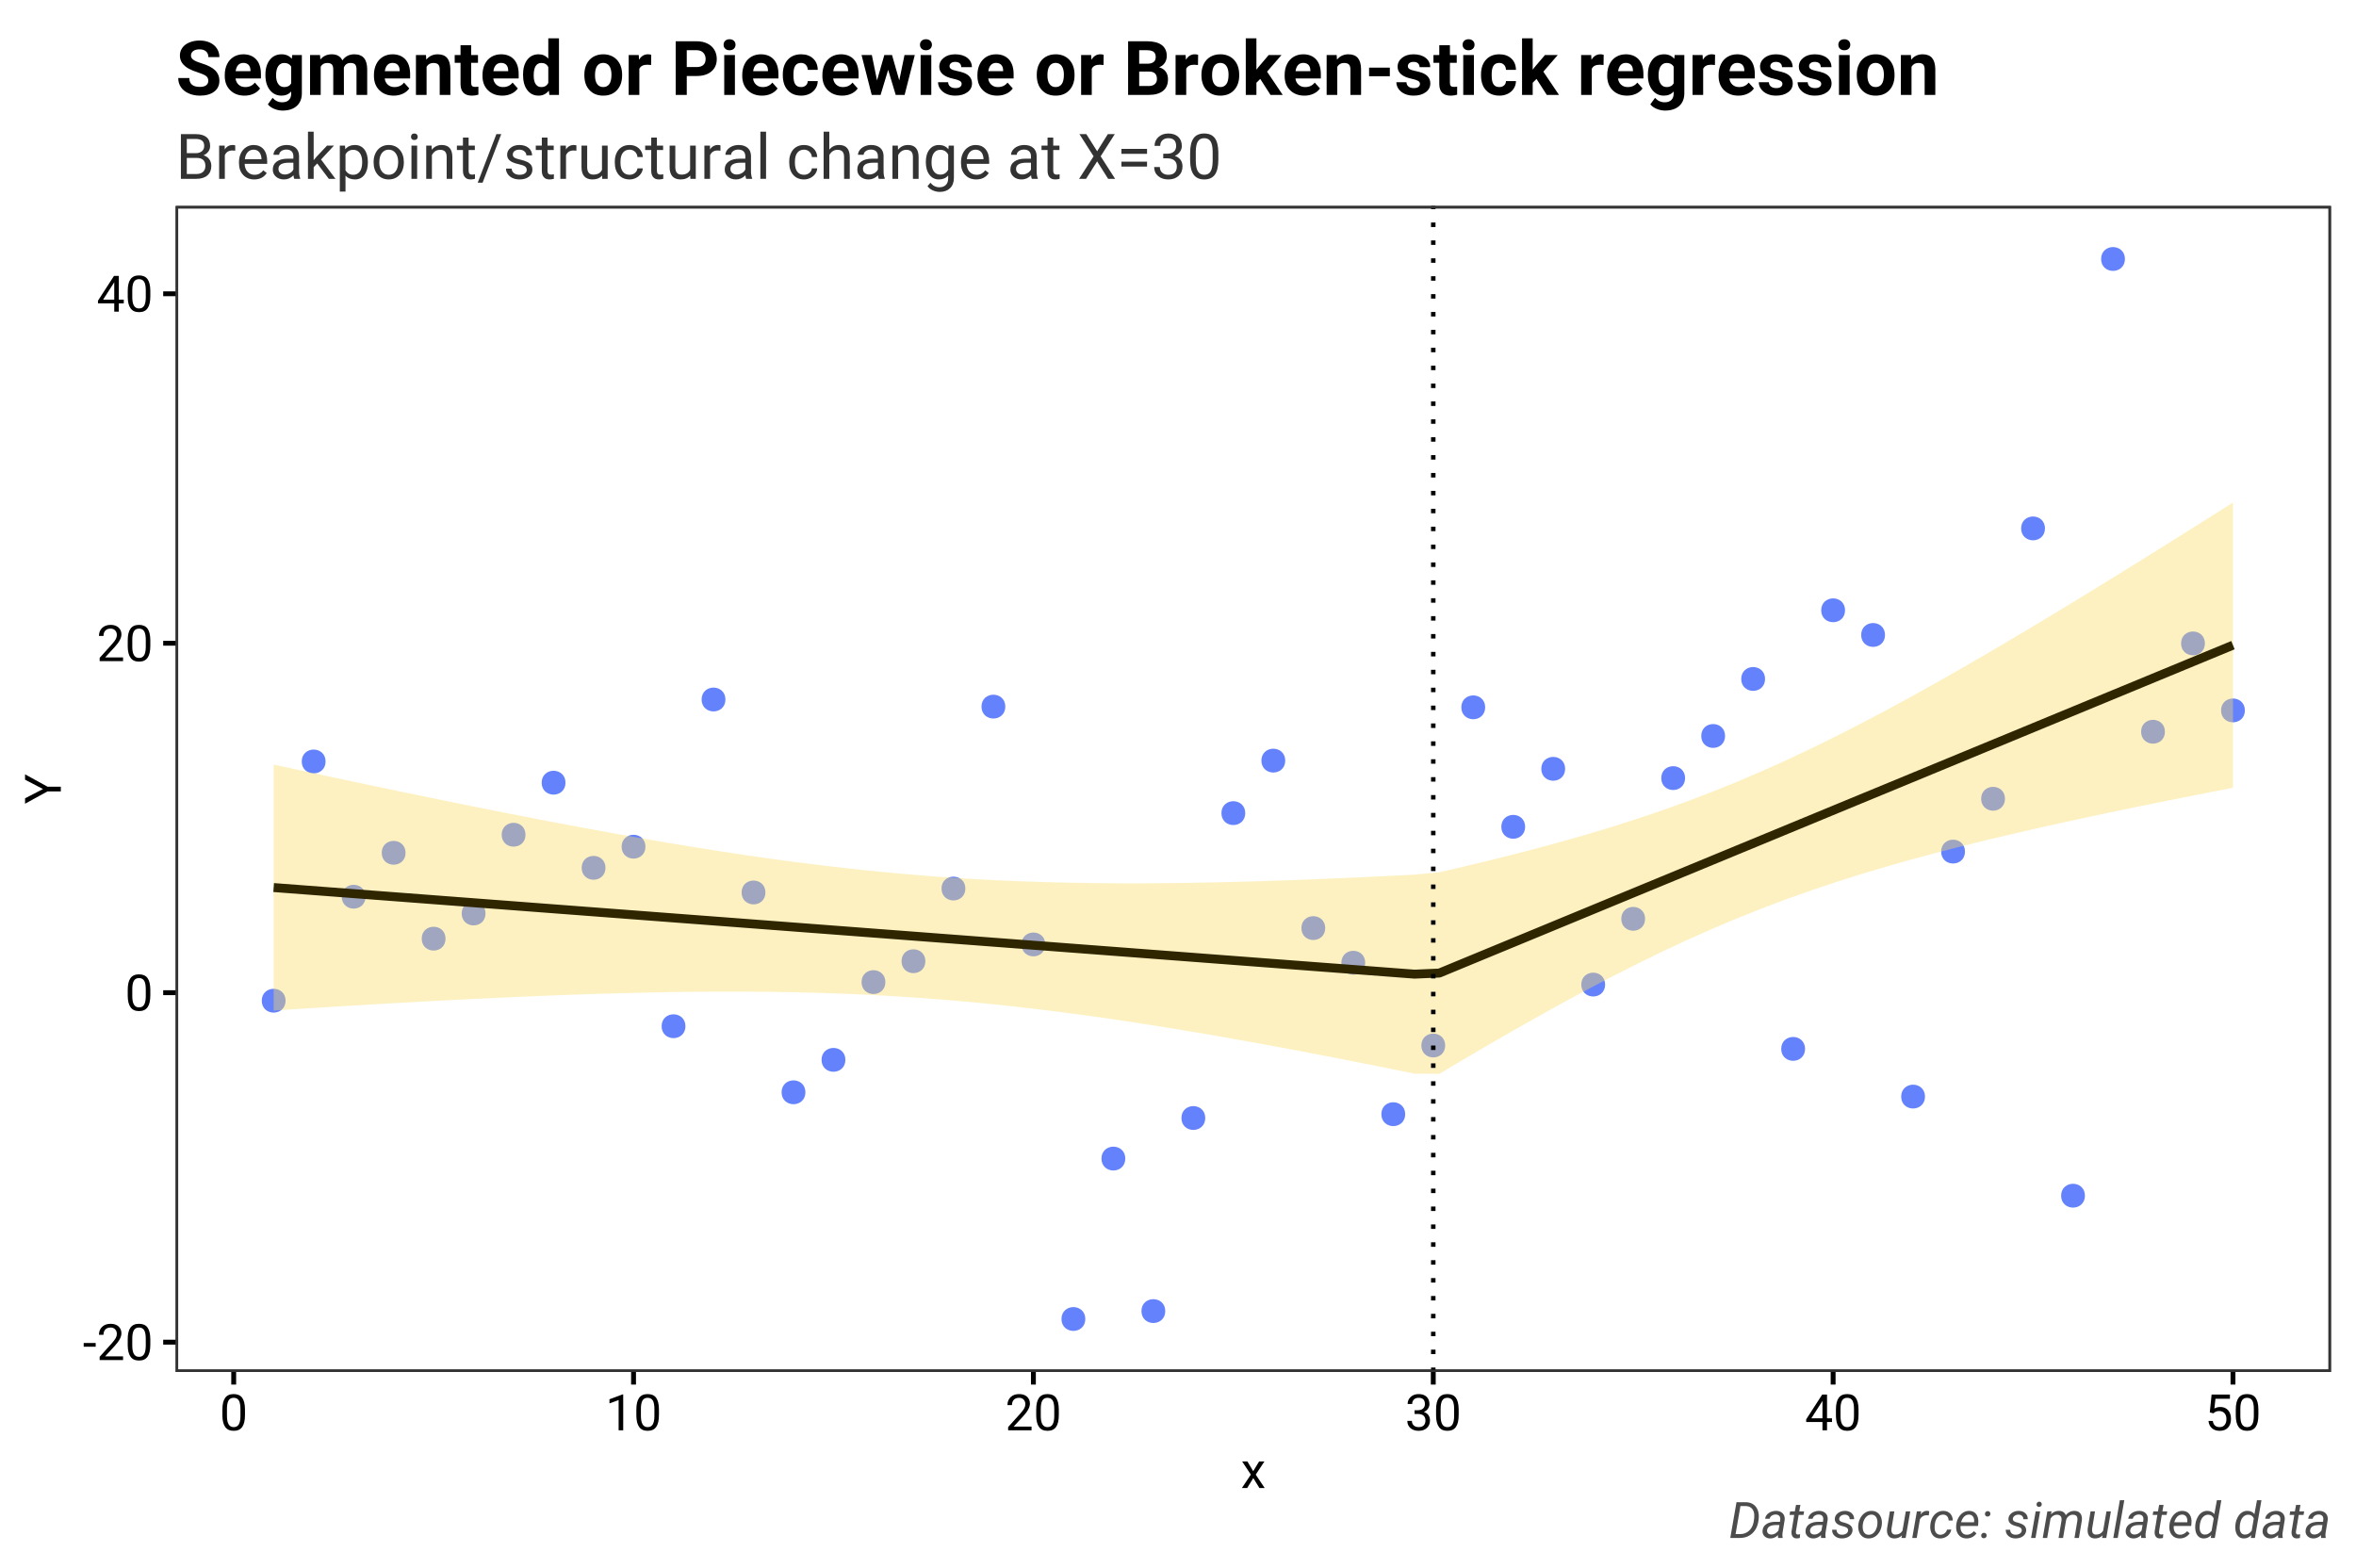 <?xml version="1.0" encoding="UTF-8"?>
<svg xmlns="http://www.w3.org/2000/svg" xmlns:xlink="http://www.w3.org/1999/xlink" width="562pt" height="374pt" viewBox="0 0 562 374" version="1.1">
<defs>
<g>
<symbol overflow="visible" id="glyph0-0">
<path style="stroke:none;" d="M 4.734 0 L 0.586 0 L 0.586 -8.531 L 4.734 -8.531 Z M 4.418 -0.492 L 4.418 -8.031 L 2.812 -4.266 Z M 0.902 -7.961 L 0.902 -0.562 L 2.473 -4.266 Z M 1.137 -0.305 L 4.156 -0.305 L 2.641 -3.867 Z M 2.641 -4.664 L 4.156 -8.227 L 1.137 -8.227 Z M 2.641 -4.664 "/>
</symbol>
<symbol overflow="visible" id="glyph0-1">
<path style="stroke:none;" d="M 3.078 -3.18 L 0.219 -3.18 L 0.219 -4.066 L 3.078 -4.066 Z M 3.078 -3.18 "/>
</symbol>
<symbol overflow="visible" id="glyph0-2">
<path style="stroke:none;" d="M 6.297 0 L 0.711 0 L 0.711 -0.781 L 3.664 -4.062 C 4.098 -4.555 4.398 -4.957 4.566 -5.27 C 4.73 -5.574 4.816 -5.898 4.816 -6.234 C 4.816 -6.68 4.68 -7.043 4.41 -7.328 C 4.141 -7.613 3.781 -7.758 3.336 -7.758 C 2.789 -7.758 2.371 -7.602 2.074 -7.297 C 1.777 -6.984 1.629 -6.559 1.629 -6.016 L 0.547 -6.016 C 0.543 -6.801 0.797 -7.438 1.305 -7.922 C 1.809 -8.406 2.484 -8.648 3.336 -8.648 C 4.125 -8.648 4.754 -8.438 5.215 -8.023 C 5.676 -7.602 5.906 -7.051 5.906 -6.363 C 5.906 -5.52 5.371 -4.52 4.301 -3.363 L 2.016 -0.883 L 6.297 -0.883 Z M 6.297 0 "/>
</symbol>
<symbol overflow="visible" id="glyph0-3">
<path style="stroke:none;" d="M 6.059 -3.641 C 6.059 -2.367 5.84 -1.426 5.406 -0.809 C 4.973 -0.191 4.297 0.117 3.375 0.117 C 2.461 0.117 1.785 -0.184 1.352 -0.789 C 0.91 -1.391 0.684 -2.293 0.672 -3.492 L 0.672 -4.938 C 0.668 -6.191 0.887 -7.125 1.324 -7.734 C 1.758 -8.344 2.438 -8.648 3.363 -8.648 C 4.281 -8.648 4.957 -8.352 5.391 -7.766 C 5.82 -7.172 6.043 -6.266 6.059 -5.047 Z M 4.977 -5.121 C 4.973 -6.039 4.844 -6.707 4.59 -7.129 C 4.328 -7.547 3.922 -7.758 3.363 -7.758 C 2.809 -7.758 2.402 -7.547 2.148 -7.129 C 1.895 -6.711 1.766 -6.07 1.758 -5.203 L 1.758 -3.469 C 1.758 -2.547 1.891 -1.863 2.16 -1.426 C 2.426 -0.98 2.832 -0.762 3.375 -0.766 C 3.91 -0.762 4.305 -0.969 4.566 -1.387 C 4.824 -1.797 4.961 -2.449 4.977 -3.344 Z M 4.977 -5.121 "/>
</symbol>
<symbol overflow="visible" id="glyph0-4">
<path style="stroke:none;" d="M 5.285 -2.867 L 6.469 -2.867 L 6.469 -1.98 L 5.285 -1.98 L 5.285 0 L 4.195 0 L 4.195 -1.98 L 0.312 -1.98 L 0.312 -2.617 L 4.133 -8.531 L 5.285 -8.531 Z M 1.539 -2.867 L 4.195 -2.867 L 4.195 -7.047 L 4.066 -6.812 Z M 1.539 -2.867 "/>
</symbol>
<symbol overflow="visible" id="glyph0-5">
<path style="stroke:none;" d="M 4.273 0 L 3.18 0 L 3.18 -7.227 L 0.996 -6.422 L 0.996 -7.406 L 4.102 -8.57 L 4.273 -8.57 Z M 4.273 0 "/>
</symbol>
<symbol overflow="visible" id="glyph0-6">
<path style="stroke:none;" d="M 2.285 -4.793 L 3.102 -4.793 C 3.609 -4.801 4.012 -4.934 4.305 -5.195 C 4.598 -5.457 4.746 -5.812 4.746 -6.258 C 4.746 -7.258 4.246 -7.758 3.25 -7.758 C 2.777 -7.758 2.402 -7.621 2.129 -7.355 C 1.848 -7.082 1.711 -6.73 1.711 -6.293 L 0.625 -6.293 C 0.621 -6.965 0.867 -7.523 1.367 -7.977 C 1.859 -8.422 2.488 -8.648 3.25 -8.648 C 4.055 -8.648 4.688 -8.434 5.145 -8.008 C 5.598 -7.582 5.824 -6.992 5.828 -6.234 C 5.824 -5.863 5.703 -5.504 5.469 -5.156 C 5.227 -4.805 4.902 -4.543 4.488 -4.375 C 4.957 -4.227 5.316 -3.98 5.574 -3.641 C 5.828 -3.293 5.957 -2.875 5.961 -2.379 C 5.957 -1.613 5.707 -1.004 5.211 -0.555 C 4.707 -0.105 4.059 0.117 3.258 0.117 C 2.453 0.117 1.801 -0.098 1.301 -0.531 C 0.801 -0.965 0.551 -1.539 0.551 -2.25 L 1.641 -2.25 C 1.641 -1.801 1.785 -1.441 2.078 -1.172 C 2.371 -0.898 2.766 -0.762 3.258 -0.766 C 3.781 -0.762 4.18 -0.898 4.457 -1.176 C 4.734 -1.445 4.875 -1.84 4.875 -2.355 C 4.875 -2.852 4.723 -3.23 4.418 -3.5 C 4.113 -3.762 3.672 -3.898 3.102 -3.906 L 2.285 -3.906 Z M 2.285 -4.793 "/>
</symbol>
<symbol overflow="visible" id="glyph0-7">
<path style="stroke:none;" d="M 1.207 -4.277 L 1.641 -8.531 L 6.012 -8.531 L 6.012 -7.531 L 2.562 -7.531 L 2.305 -5.203 C 2.719 -5.445 3.195 -5.566 3.727 -5.57 C 4.5 -5.566 5.117 -5.309 5.578 -4.801 C 6.035 -4.285 6.262 -3.594 6.266 -2.719 C 6.262 -1.836 6.023 -1.141 5.551 -0.641 C 5.074 -0.133 4.414 0.117 3.562 0.117 C 2.805 0.117 2.188 -0.09 1.715 -0.508 C 1.234 -0.926 0.965 -1.504 0.902 -2.242 L 1.93 -2.242 C 1.992 -1.754 2.168 -1.387 2.449 -1.137 C 2.73 -0.887 3.102 -0.762 3.562 -0.766 C 4.066 -0.762 4.461 -0.934 4.75 -1.281 C 5.035 -1.621 5.18 -2.098 5.18 -2.707 C 5.18 -3.277 5.023 -3.734 4.715 -4.082 C 4.402 -4.426 3.988 -4.598 3.477 -4.602 C 3 -4.598 2.629 -4.496 2.359 -4.289 L 2.074 -4.055 Z M 1.207 -4.277 "/>
</symbol>
<symbol overflow="visible" id="glyph0-8">
<path style="stroke:none;" d="M 2.945 -4.023 L 4.352 -6.34 L 5.617 -6.34 L 3.547 -3.203 L 5.684 0 L 4.43 0 L 2.965 -2.375 L 1.5 0 L 0.242 0 L 2.379 -3.203 L 0.305 -6.34 L 1.559 -6.34 Z M 2.945 -4.023 "/>
</symbol>
<symbol overflow="visible" id="glyph1-0">
<path style="stroke:none;" d="M 0 -4.734 L 0 -0.586 L -8.531 -0.586 L -8.531 -4.734 Z M -0.492 -4.418 L -8.031 -4.418 L -4.266 -2.812 Z M -7.961 -0.902 L -0.562 -0.902 L -4.266 -2.473 Z M -0.305 -1.137 L -0.305 -4.156 L -3.867 -2.645 Z M -4.664 -2.645 L -8.227 -4.156 L -8.227 -1.137 Z M -4.664 -2.645 "/>
</symbol>
<symbol overflow="visible" id="glyph1-1">
<path style="stroke:none;" d="M -4.25 -3.594 L -8.531 -5.82 L -8.531 -7.098 L -3.18 -4.156 L 0 -4.156 L 0 -3.031 L -3.18 -3.031 L -8.531 -0.09 L -8.531 -1.379 Z M -4.25 -3.594 "/>
</symbol>
<symbol overflow="visible" id="glyph2-0">
<path style="stroke:none;" d="M 5.918 0 L 0.734 0 L 0.734 -10.664 L 5.918 -10.664 Z M 5.523 -0.617 L 5.523 -10.043 L 3.516 -5.332 Z M 1.129 -9.953 L 1.129 -0.703 L 3.09 -5.332 Z M 1.422 -0.383 L 5.191 -0.383 L 3.305 -4.836 Z M 3.305 -5.828 L 5.191 -10.281 L 1.422 -10.281 Z M 3.305 -5.828 "/>
</symbol>
<symbol overflow="visible" id="glyph2-1">
<path style="stroke:none;" d="M 1.238 0 L 1.238 -10.664 L 4.723 -10.664 C 5.879 -10.664 6.75 -10.422 7.336 -9.945 C 7.918 -9.461 8.207 -8.754 8.211 -7.82 C 8.207 -7.32 8.066 -6.879 7.785 -6.5 C 7.5 -6.113 7.113 -5.816 6.629 -5.609 C 7.199 -5.445 7.656 -5.141 7.992 -4.691 C 8.328 -4.238 8.496 -3.699 8.496 -3.078 C 8.496 -2.117 8.184 -1.367 7.566 -0.82 C 6.941 -0.273 6.066 0 4.938 0 Z M 2.645 -4.988 L 2.645 -1.148 L 4.965 -1.148 C 5.613 -1.148 6.129 -1.316 6.512 -1.656 C 6.887 -1.996 7.078 -2.465 7.082 -3.062 C 7.078 -4.344 6.379 -4.984 4.988 -4.988 Z M 2.645 -6.117 L 4.77 -6.117 C 5.383 -6.117 5.871 -6.27 6.242 -6.578 C 6.609 -6.883 6.797 -7.301 6.797 -7.832 C 6.797 -8.418 6.625 -8.844 6.285 -9.113 C 5.941 -9.379 5.422 -9.516 4.723 -9.516 L 2.645 -9.516 Z M 2.645 -6.117 "/>
</symbol>
<symbol overflow="visible" id="glyph2-2">
<path style="stroke:none;" d="M 4.855 -6.711 C 4.648 -6.742 4.426 -6.762 4.188 -6.762 C 3.297 -6.762 2.695 -6.383 2.379 -5.625 L 2.379 0 L 1.023 0 L 1.023 -7.926 L 2.344 -7.926 L 2.367 -7.008 C 2.809 -7.715 3.438 -8.066 4.254 -8.07 C 4.52 -8.066 4.719 -8.035 4.855 -7.969 Z M 4.855 -6.711 "/>
</symbol>
<symbol overflow="visible" id="glyph2-3">
<path style="stroke:none;" d="M 4.312 0.148 C 3.238 0.145 2.363 -0.203 1.691 -0.91 C 1.016 -1.613 0.68 -2.559 0.68 -3.742 L 0.68 -3.992 C 0.68 -4.773 0.828 -5.477 1.129 -6.098 C 1.43 -6.711 1.852 -7.195 2.391 -7.547 C 2.93 -7.895 3.512 -8.066 4.145 -8.07 C 5.172 -8.066 5.973 -7.727 6.547 -7.051 C 7.117 -6.371 7.406 -5.402 7.406 -4.137 L 7.406 -3.574 L 2.035 -3.574 C 2.051 -2.793 2.281 -2.16 2.719 -1.68 C 3.156 -1.199 3.711 -0.961 4.387 -0.961 C 4.863 -0.961 5.27 -1.059 5.602 -1.254 C 5.934 -1.449 6.223 -1.707 6.477 -2.027 L 7.301 -1.383 C 6.637 -0.363 5.641 0.145 4.312 0.148 Z M 4.145 -6.957 C 3.594 -6.953 3.137 -6.754 2.766 -6.359 C 2.395 -5.961 2.164 -5.406 2.078 -4.688 L 6.051 -4.688 L 6.051 -4.789 C 6.008 -5.477 5.82 -6.012 5.492 -6.391 C 5.156 -6.766 4.707 -6.953 4.145 -6.957 Z M 4.145 -6.957 "/>
</symbol>
<symbol overflow="visible" id="glyph2-4">
<path style="stroke:none;" d="M 5.918 0 C 5.84 -0.156 5.773 -0.434 5.727 -0.836 C 5.094 -0.18 4.344 0.145 3.473 0.148 C 2.688 0.145 2.047 -0.074 1.547 -0.516 C 1.047 -0.957 0.797 -1.516 0.797 -2.195 C 0.797 -3.02 1.109 -3.66 1.738 -4.117 C 2.363 -4.574 3.246 -4.805 4.387 -4.805 L 5.707 -4.805 L 5.707 -5.426 C 5.707 -5.898 5.562 -6.273 5.281 -6.559 C 4.992 -6.836 4.574 -6.977 4.027 -6.98 C 3.543 -6.977 3.141 -6.855 2.812 -6.613 C 2.484 -6.367 2.32 -6.07 2.32 -5.727 L 0.961 -5.727 C 0.961 -6.117 1.098 -6.5 1.379 -6.871 C 1.656 -7.238 2.039 -7.531 2.523 -7.746 C 3.004 -7.961 3.531 -8.066 4.109 -8.07 C 5.016 -8.066 5.73 -7.84 6.254 -7.387 C 6.77 -6.93 7.039 -6.301 7.062 -5.5 L 7.062 -1.852 C 7.059 -1.125 7.152 -0.547 7.34 -0.117 L 7.34 0 Z M 3.668 -1.031 C 4.09 -1.031 4.492 -1.141 4.875 -1.359 C 5.258 -1.578 5.535 -1.863 5.707 -2.219 L 5.707 -3.844 L 4.645 -3.844 C 2.98 -3.844 2.148 -3.355 2.152 -2.387 C 2.148 -1.957 2.293 -1.625 2.578 -1.391 C 2.859 -1.148 3.223 -1.031 3.668 -1.031 Z M 3.668 -1.031 "/>
</symbol>
<symbol overflow="visible" id="glyph2-5">
<path style="stroke:none;" d="M 3.238 -3.668 L 2.387 -2.781 L 2.387 0 L 1.031 0 L 1.031 -11.25 L 2.387 -11.25 L 2.387 -4.445 L 3.113 -5.316 L 5.582 -7.926 L 7.23 -7.926 L 4.145 -4.613 L 7.586 0 L 6 0 Z M 3.238 -3.668 "/>
</symbol>
<symbol overflow="visible" id="glyph2-6">
<path style="stroke:none;" d="M 7.719 -3.875 C 7.715 -2.664 7.441 -1.691 6.891 -0.957 C 6.336 -0.219 5.59 0.145 4.652 0.148 C 3.688 0.145 2.93 -0.156 2.379 -0.77 L 2.379 3.047 L 1.023 3.047 L 1.023 -7.926 L 2.262 -7.926 L 2.328 -7.047 C 2.875 -7.727 3.645 -8.066 4.629 -8.07 C 5.582 -8.066 6.332 -7.707 6.887 -6.992 C 7.438 -6.273 7.715 -5.277 7.719 -4 Z M 6.363 -4.027 C 6.363 -4.918 6.172 -5.625 5.793 -6.145 C 5.41 -6.66 4.887 -6.918 4.227 -6.922 C 3.402 -6.918 2.789 -6.555 2.379 -5.828 L 2.379 -2.043 C 2.785 -1.32 3.406 -0.961 4.242 -0.961 C 4.891 -0.961 5.406 -1.215 5.789 -1.73 C 6.172 -2.242 6.363 -3.008 6.363 -4.027 Z M 6.363 -4.027 "/>
</symbol>
<symbol overflow="visible" id="glyph2-7">
<path style="stroke:none;" d="M 0.668 -4.035 C 0.668 -4.809 0.82 -5.508 1.125 -6.129 C 1.43 -6.75 1.852 -7.227 2.398 -7.566 C 2.938 -7.898 3.559 -8.066 4.262 -8.07 C 5.34 -8.066 6.215 -7.695 6.883 -6.949 C 7.547 -6.199 7.879 -5.203 7.883 -3.969 L 7.883 -3.875 C 7.879 -3.102 7.73 -2.41 7.438 -1.797 C 7.141 -1.184 6.719 -0.707 6.172 -0.363 C 5.617 -0.023 4.988 0.145 4.277 0.148 C 3.199 0.145 2.328 -0.227 1.664 -0.973 C 1 -1.719 0.668 -2.707 0.668 -3.941 Z M 2.027 -3.875 C 2.027 -2.992 2.23 -2.289 2.637 -1.758 C 3.043 -1.227 3.59 -0.961 4.277 -0.961 C 4.965 -0.961 5.512 -1.23 5.918 -1.77 C 6.324 -2.309 6.527 -3.062 6.527 -4.035 C 6.527 -4.902 6.32 -5.605 5.906 -6.148 C 5.492 -6.684 4.941 -6.953 4.262 -6.957 C 3.59 -6.953 3.051 -6.688 2.641 -6.156 C 2.23 -5.621 2.027 -4.859 2.027 -3.875 Z M 2.027 -3.875 "/>
</symbol>
<symbol overflow="visible" id="glyph2-8">
<path style="stroke:none;" d="M 2.496 0 L 1.141 0 L 1.141 -7.926 L 2.496 -7.926 Z M 1.031 -10.027 C 1.031 -10.242 1.098 -10.43 1.234 -10.582 C 1.367 -10.734 1.566 -10.809 1.832 -10.812 C 2.094 -10.809 2.293 -10.734 2.43 -10.582 C 2.566 -10.43 2.637 -10.242 2.637 -10.023 C 2.637 -9.801 2.566 -9.617 2.43 -9.477 C 2.293 -9.328 2.094 -9.258 1.832 -9.258 C 1.566 -9.258 1.367 -9.328 1.234 -9.477 C 1.098 -9.617 1.031 -9.801 1.031 -10.027 Z M 1.031 -10.027 "/>
</symbol>
<symbol overflow="visible" id="glyph2-9">
<path style="stroke:none;" d="M 2.309 -7.926 L 2.352 -6.93 C 2.953 -7.688 3.746 -8.066 4.723 -8.07 C 6.395 -8.066 7.238 -7.125 7.258 -5.238 L 7.258 0 L 5.902 0 L 5.902 -5.242 C 5.895 -5.812 5.766 -6.234 5.508 -6.512 C 5.25 -6.781 4.852 -6.918 4.312 -6.922 C 3.875 -6.918 3.488 -6.801 3.156 -6.57 C 2.824 -6.332 2.566 -6.027 2.379 -5.648 L 2.379 0 L 1.023 0 L 1.023 -7.926 Z M 2.309 -7.926 "/>
</symbol>
<symbol overflow="visible" id="glyph2-10">
<path style="stroke:none;" d="M 2.863 -9.844 L 2.863 -7.926 L 4.344 -7.926 L 4.344 -6.879 L 2.863 -6.879 L 2.863 -1.957 C 2.859 -1.637 2.926 -1.398 3.059 -1.242 C 3.191 -1.082 3.414 -1 3.734 -1.004 C 3.887 -1 4.102 -1.031 4.379 -1.09 L 4.379 0 C 4.02 0.098 3.676 0.145 3.34 0.148 C 2.73 0.145 2.273 -0.035 1.969 -0.402 C 1.66 -0.766 1.504 -1.285 1.508 -1.961 L 1.508 -6.879 L 0.066 -6.879 L 0.066 -7.926 L 1.508 -7.926 L 1.508 -9.844 Z M 2.863 -9.844 "/>
</symbol>
<symbol overflow="visible" id="glyph2-11">
<path style="stroke:none;" d="M 1.297 0.914 L 0.133 0.914 L 4.586 -10.664 L 5.742 -10.664 Z M 1.297 0.914 "/>
</symbol>
<symbol overflow="visible" id="glyph2-12">
<path style="stroke:none;" d="M 5.641 -2.102 C 5.637 -2.465 5.5 -2.75 5.227 -2.953 C 4.949 -3.156 4.465 -3.328 3.781 -3.477 C 3.094 -3.621 2.551 -3.797 2.148 -4.004 C 1.746 -4.207 1.449 -4.453 1.258 -4.738 C 1.062 -5.02 0.965 -5.355 0.969 -5.75 C 0.965 -6.395 1.238 -6.945 1.789 -7.395 C 2.336 -7.844 3.039 -8.066 3.898 -8.07 C 4.789 -8.066 5.52 -7.836 6.082 -7.375 C 6.641 -6.91 6.918 -6.316 6.922 -5.594 L 5.559 -5.594 C 5.555 -5.965 5.398 -6.285 5.086 -6.555 C 4.77 -6.82 4.371 -6.953 3.898 -6.957 C 3.398 -6.953 3.012 -6.848 2.738 -6.633 C 2.457 -6.418 2.32 -6.137 2.32 -5.793 C 2.32 -5.465 2.449 -5.219 2.707 -5.055 C 2.965 -4.887 3.43 -4.727 4.109 -4.578 C 4.781 -4.422 5.332 -4.242 5.754 -4.035 C 6.176 -3.82 6.488 -3.566 6.691 -3.277 C 6.895 -2.98 6.996 -2.621 6.996 -2.195 C 6.996 -1.488 6.711 -0.922 6.145 -0.492 C 5.578 -0.066 4.844 0.145 3.941 0.148 C 3.305 0.145 2.742 0.035 2.254 -0.188 C 1.766 -0.414 1.383 -0.727 1.109 -1.129 C 0.828 -1.531 0.691 -1.969 0.695 -2.438 L 2.051 -2.438 C 2.074 -1.984 2.254 -1.625 2.594 -1.359 C 2.934 -1.094 3.383 -0.961 3.941 -0.961 C 4.453 -0.961 4.863 -1.062 5.176 -1.27 C 5.48 -1.477 5.637 -1.754 5.641 -2.102 Z M 5.641 -2.102 "/>
</symbol>
<symbol overflow="visible" id="glyph2-13">
<path style="stroke:none;" d="M 5.918 -0.785 C 5.387 -0.164 4.613 0.145 3.598 0.148 C 2.75 0.145 2.105 -0.098 1.664 -0.586 C 1.223 -1.078 1 -1.805 0.996 -2.77 L 0.996 -7.926 L 2.352 -7.926 L 2.352 -2.805 C 2.348 -1.602 2.836 -1 3.816 -1.004 C 4.848 -1 5.539 -1.387 5.883 -2.16 L 5.883 -7.926 L 7.234 -7.926 L 7.234 0 L 5.945 0 Z M 5.918 -0.785 "/>
</symbol>
<symbol overflow="visible" id="glyph2-14">
<path style="stroke:none;" d="M 4.203 -0.961 C 4.684 -0.961 5.105 -1.105 5.469 -1.398 C 5.828 -1.691 6.031 -2.059 6.07 -2.496 L 7.352 -2.496 C 7.324 -2.043 7.168 -1.609 6.883 -1.199 C 6.594 -0.789 6.211 -0.461 5.73 -0.219 C 5.246 0.027 4.734 0.145 4.203 0.148 C 3.121 0.145 2.266 -0.211 1.629 -0.934 C 0.988 -1.652 0.668 -2.641 0.672 -3.891 L 0.672 -4.117 C 0.668 -4.887 0.809 -5.57 1.098 -6.172 C 1.379 -6.77 1.785 -7.238 2.316 -7.57 C 2.844 -7.902 3.473 -8.066 4.195 -8.07 C 5.086 -8.066 5.824 -7.801 6.414 -7.273 C 7 -6.738 7.312 -6.047 7.352 -5.199 L 6.07 -5.199 C 6.031 -5.707 5.836 -6.129 5.488 -6.461 C 5.137 -6.789 4.707 -6.953 4.195 -6.957 C 3.508 -6.953 2.973 -6.707 2.594 -6.215 C 2.215 -5.719 2.027 -5.004 2.027 -4.066 L 2.027 -3.809 C 2.027 -2.895 2.215 -2.191 2.59 -1.699 C 2.965 -1.207 3.5 -0.961 4.203 -0.961 Z M 4.203 -0.961 "/>
</symbol>
<symbol overflow="visible" id="glyph2-15">
<path style="stroke:none;" d="M 2.496 0 L 1.141 0 L 1.141 -11.25 L 2.496 -11.25 Z M 2.496 0 "/>
</symbol>
<symbol overflow="visible" id="glyph2-16">
<path style="stroke:none;" d=""/>
</symbol>
<symbol overflow="visible" id="glyph2-17">
<path style="stroke:none;" d="M 2.379 -6.965 C 2.98 -7.699 3.762 -8.066 4.723 -8.07 C 6.395 -8.066 7.238 -7.125 7.258 -5.238 L 7.258 0 L 5.902 0 L 5.902 -5.242 C 5.895 -5.812 5.766 -6.234 5.508 -6.512 C 5.25 -6.781 4.852 -6.918 4.312 -6.922 C 3.875 -6.918 3.488 -6.801 3.156 -6.57 C 2.824 -6.332 2.566 -6.027 2.379 -5.648 L 2.379 0 L 1.023 0 L 1.023 -11.25 L 2.379 -11.25 Z M 2.379 -6.965 "/>
</symbol>
<symbol overflow="visible" id="glyph2-18">
<path style="stroke:none;" d="M 0.703 -4.027 C 0.703 -5.262 0.988 -6.246 1.559 -6.977 C 2.129 -7.703 2.887 -8.066 3.832 -8.07 C 4.797 -8.066 5.551 -7.727 6.094 -7.047 L 6.16 -7.926 L 7.398 -7.926 L 7.398 -0.191 C 7.395 0.836 7.09 1.641 6.484 2.234 C 5.875 2.82 5.059 3.117 4.035 3.121 C 3.461 3.117 2.902 2.996 2.359 2.754 C 1.809 2.508 1.391 2.172 1.105 1.75 L 1.809 0.938 C 2.387 1.656 3.098 2.016 3.941 2.016 C 4.598 2.016 5.109 1.828 5.48 1.457 C 5.848 1.086 6.035 0.566 6.035 -0.109 L 6.035 -0.789 C 5.492 -0.164 4.75 0.145 3.816 0.148 C 2.887 0.145 2.137 -0.227 1.562 -0.973 C 0.988 -1.719 0.703 -2.734 0.703 -4.027 Z M 2.066 -3.875 C 2.062 -2.977 2.246 -2.277 2.613 -1.77 C 2.98 -1.258 3.492 -1 4.152 -1.004 C 5.004 -1 5.633 -1.391 6.035 -2.168 L 6.035 -5.785 C 5.621 -6.539 4.996 -6.918 4.168 -6.922 C 3.504 -6.918 2.988 -6.664 2.621 -6.152 C 2.246 -5.637 2.062 -4.875 2.066 -3.875 Z M 2.066 -3.875 "/>
</symbol>
<symbol overflow="visible" id="glyph2-19">
<path style="stroke:none;" d="M 4.719 -6.578 L 7.273 -10.664 L 8.93 -10.664 L 5.559 -5.375 L 9.008 0 L 7.34 0 L 4.719 -4.16 L 2.078 0 L 0.418 0 L 3.875 -5.375 L 0.5 -10.664 L 2.145 -10.664 Z M 4.719 -6.578 "/>
</symbol>
<symbol overflow="visible" id="glyph2-20">
<path style="stroke:none;" d="M 7.223 -5.961 L 1.113 -5.961 L 1.113 -7.141 L 7.223 -7.141 Z M 7.223 -2.922 L 1.113 -2.922 L 1.113 -4.094 L 7.223 -4.094 Z M 7.223 -2.922 "/>
</symbol>
<symbol overflow="visible" id="glyph2-21">
<path style="stroke:none;" d="M 2.855 -5.992 L 3.875 -5.992 C 4.512 -6 5.016 -6.168 5.383 -6.496 C 5.746 -6.82 5.93 -7.262 5.934 -7.82 C 5.93 -9.066 5.309 -9.691 4.066 -9.695 C 3.48 -9.691 3.012 -9.523 2.664 -9.195 C 2.312 -8.859 2.137 -8.418 2.141 -7.867 L 0.785 -7.867 C 0.785 -8.707 1.094 -9.41 1.711 -9.973 C 2.328 -10.531 3.113 -10.809 4.066 -10.812 C 5.07 -10.809 5.855 -10.543 6.43 -10.012 C 7 -9.477 7.289 -8.738 7.289 -7.793 C 7.289 -7.328 7.137 -6.879 6.836 -6.445 C 6.535 -6.008 6.125 -5.684 5.609 -5.473 C 6.191 -5.285 6.645 -4.977 6.969 -4.547 C 7.285 -4.117 7.445 -3.59 7.449 -2.973 C 7.445 -2.012 7.133 -1.254 6.512 -0.695 C 5.883 -0.133 5.07 0.145 4.07 0.148 C 3.066 0.145 2.254 -0.121 1.629 -0.664 C 1 -1.203 0.684 -1.922 0.688 -2.812 L 2.051 -2.812 C 2.051 -2.25 2.23 -1.801 2.598 -1.465 C 2.961 -1.129 3.453 -0.961 4.07 -0.961 C 4.723 -0.961 5.223 -1.129 5.574 -1.473 C 5.918 -1.809 6.094 -2.301 6.094 -2.945 C 6.094 -3.562 5.902 -4.039 5.523 -4.371 C 5.141 -4.703 4.59 -4.875 3.875 -4.887 L 2.855 -4.887 Z M 2.855 -5.992 "/>
</symbol>
<symbol overflow="visible" id="glyph2-22">
<path style="stroke:none;" d="M 7.574 -4.547 C 7.57 -2.961 7.297 -1.781 6.758 -1.008 C 6.211 -0.238 5.367 0.145 4.219 0.148 C 3.078 0.145 2.234 -0.23 1.691 -0.984 C 1.141 -1.738 0.859 -2.863 0.844 -4.367 L 0.844 -6.176 C 0.844 -7.738 1.113 -8.902 1.656 -9.668 C 2.195 -10.43 3.043 -10.809 4.203 -10.812 C 5.348 -10.809 6.195 -10.441 6.738 -9.707 C 7.277 -8.969 7.555 -7.836 7.574 -6.305 Z M 6.219 -6.402 C 6.215 -7.547 6.055 -8.383 5.734 -8.906 C 5.41 -9.43 4.898 -9.691 4.203 -9.695 C 3.508 -9.691 3.004 -9.43 2.688 -8.91 C 2.367 -8.387 2.203 -7.586 2.195 -6.504 L 2.195 -4.336 C 2.191 -3.184 2.359 -2.332 2.695 -1.785 C 3.031 -1.234 3.539 -0.961 4.219 -0.961 C 4.887 -0.961 5.383 -1.219 5.707 -1.734 C 6.031 -2.25 6.199 -3.066 6.219 -4.184 Z M 6.219 -6.402 "/>
</symbol>
<symbol overflow="visible" id="glyph3-0">
<path style="stroke:none;" d="M 7.102 0 L 0.879 0 L 0.879 -12.797 L 7.102 -12.797 Z M 6.625 -0.738 L 6.625 -12.051 L 4.219 -6.398 Z M 1.352 -11.945 L 1.352 -0.844 L 3.711 -6.398 Z M 1.703 -0.477 L 6.23 -0.477 L 3.965 -5.801 Z M 3.965 -6.996 L 6.23 -12.32 L 1.703 -12.32 Z M 3.965 -6.996 "/>
</symbol>
<symbol overflow="visible" id="glyph3-1">
<path style="stroke:none;" d="M 7.777 -3.359 C 7.773 -3.852 7.598 -4.234 7.25 -4.504 C 6.895 -4.77 6.262 -5.051 5.352 -5.348 C 4.434 -5.641 3.711 -5.934 3.18 -6.223 C 1.723 -7.004 0.996 -8.059 1 -9.395 C 0.996 -10.082 1.191 -10.699 1.586 -11.246 C 1.973 -11.785 2.531 -12.211 3.266 -12.516 C 3.992 -12.82 4.812 -12.973 5.723 -12.973 C 6.633 -12.973 7.445 -12.805 8.164 -12.477 C 8.875 -12.141 9.43 -11.676 9.828 -11.074 C 10.219 -10.469 10.418 -9.781 10.422 -9.016 L 7.789 -9.016 C 7.785 -9.602 7.602 -10.059 7.234 -10.383 C 6.863 -10.707 6.344 -10.867 5.68 -10.871 C 5.031 -10.867 4.531 -10.73 4.176 -10.461 C 3.816 -10.188 3.637 -9.832 3.641 -9.387 C 3.637 -8.969 3.848 -8.617 4.266 -8.34 C 4.684 -8.055 5.301 -7.793 6.117 -7.551 C 7.617 -7.098 8.707 -6.539 9.395 -5.871 C 10.074 -5.199 10.418 -4.367 10.422 -3.375 C 10.418 -2.266 10 -1.395 9.164 -0.77 C 8.328 -0.137 7.199 0.176 5.781 0.176 C 4.793 0.176 3.898 -0.004 3.094 -0.363 C 2.285 -0.723 1.668 -1.215 1.242 -1.844 C 0.816 -2.469 0.602 -3.195 0.605 -4.023 L 3.25 -4.023 C 3.246 -2.609 4.09 -1.902 5.781 -1.906 C 6.406 -1.902 6.895 -2.031 7.25 -2.289 C 7.598 -2.543 7.773 -2.898 7.777 -3.359 Z M 7.777 -3.359 "/>
</symbol>
<symbol overflow="visible" id="glyph3-2">
<path style="stroke:none;" d="M 5.352 0.176 C 3.953 0.176 2.82 -0.25 1.945 -1.105 C 1.07 -1.961 0.633 -3.102 0.633 -4.527 L 0.633 -4.773 C 0.633 -5.723 0.816 -6.574 1.188 -7.332 C 1.555 -8.082 2.078 -8.664 2.754 -9.074 C 3.43 -9.48 4.199 -9.684 5.07 -9.688 C 6.367 -9.684 7.395 -9.273 8.145 -8.457 C 8.891 -7.633 9.262 -6.469 9.266 -4.965 L 9.266 -3.93 L 3.207 -3.93 C 3.285 -3.305 3.535 -2.805 3.949 -2.434 C 4.363 -2.055 4.887 -1.867 5.52 -1.871 C 6.496 -1.867 7.258 -2.223 7.812 -2.938 L 9.062 -1.539 C 8.68 -0.996 8.164 -0.574 7.516 -0.277 C 6.863 0.027 6.141 0.176 5.352 0.176 Z M 5.062 -7.637 C 4.555 -7.633 4.145 -7.465 3.836 -7.125 C 3.52 -6.781 3.32 -6.293 3.234 -5.66 L 6.766 -5.66 L 6.766 -5.863 C 6.754 -6.426 6.602 -6.863 6.309 -7.172 C 6.016 -7.48 5.602 -7.633 5.062 -7.637 Z M 5.062 -7.637 "/>
</symbol>
<symbol overflow="visible" id="glyph3-3">
<path style="stroke:none;" d="M 0.605 -4.824 C 0.602 -6.281 0.949 -7.457 1.645 -8.352 C 2.336 -9.238 3.273 -9.684 4.457 -9.688 C 5.496 -9.684 6.309 -9.328 6.891 -8.613 L 6.996 -9.508 L 9.297 -9.508 L 9.297 -0.316 C 9.293 0.512 9.105 1.234 8.73 1.852 C 8.352 2.469 7.82 2.938 7.137 3.258 C 6.449 3.578 5.645 3.738 4.727 3.742 C 4.027 3.738 3.348 3.598 2.688 3.324 C 2.023 3.043 1.523 2.688 1.188 2.25 L 2.312 0.703 C 2.941 1.41 3.707 1.762 4.613 1.766 C 5.285 1.762 5.812 1.582 6.188 1.227 C 6.562 0.863 6.75 0.355 6.75 -0.309 L 6.75 -0.816 C 6.164 -0.152 5.391 0.176 4.438 0.176 C 3.293 0.176 2.371 -0.27 1.664 -1.164 C 0.957 -2.055 0.602 -3.238 0.605 -4.719 Z M 3.148 -4.637 C 3.145 -3.77 3.316 -3.094 3.664 -2.605 C 4.008 -2.113 4.484 -1.867 5.09 -1.871 C 5.859 -1.867 6.414 -2.16 6.75 -2.742 L 6.75 -6.75 C 6.41 -7.328 5.859 -7.617 5.105 -7.621 C 4.492 -7.617 4.016 -7.367 3.668 -6.871 C 3.32 -6.371 3.145 -5.625 3.148 -4.637 Z M 3.148 -4.637 "/>
</symbol>
<symbol overflow="visible" id="glyph3-4">
<path style="stroke:none;" d="M 3.359 -9.508 L 3.438 -8.445 C 4.105 -9.27 5.016 -9.684 6.172 -9.688 C 7.391 -9.684 8.23 -9.199 8.691 -8.234 C 9.355 -9.199 10.309 -9.684 11.547 -9.688 C 12.574 -9.684 13.344 -9.383 13.852 -8.785 C 14.355 -8.18 14.605 -7.277 14.609 -6.074 L 14.609 0 L 12.059 0 L 12.059 -6.062 C 12.059 -6.602 11.953 -6.996 11.742 -7.246 C 11.531 -7.492 11.156 -7.617 10.625 -7.621 C 9.859 -7.617 9.332 -7.254 9.043 -6.531 L 9.055 0 L 6.512 0 L 6.512 -6.055 C 6.508 -6.602 6.402 -7 6.188 -7.25 C 5.969 -7.492 5.598 -7.617 5.078 -7.621 C 4.355 -7.617 3.836 -7.316 3.516 -6.723 L 3.516 0 L 0.977 0 L 0.977 -9.508 Z M 3.359 -9.508 "/>
</symbol>
<symbol overflow="visible" id="glyph3-5">
<path style="stroke:none;" d="M 3.312 -9.508 L 3.391 -8.41 C 4.07 -9.258 4.98 -9.684 6.125 -9.688 C 7.129 -9.684 7.879 -9.387 8.375 -8.797 C 8.863 -8.203 9.117 -7.32 9.133 -6.145 L 9.133 0 L 6.594 0 L 6.594 -6.082 C 6.59 -6.621 6.473 -7.012 6.242 -7.254 C 6.004 -7.496 5.613 -7.617 5.07 -7.621 C 4.352 -7.617 3.816 -7.312 3.461 -6.707 L 3.461 0 L 0.922 0 L 0.922 -9.508 Z M 3.312 -9.508 "/>
</symbol>
<symbol overflow="visible" id="glyph3-6">
<path style="stroke:none;" d="M 4.016 -11.848 L 4.016 -9.508 L 5.641 -9.508 L 5.641 -7.648 L 4.016 -7.648 L 4.016 -2.898 C 4.012 -2.547 4.082 -2.297 4.219 -2.145 C 4.352 -1.988 4.609 -1.91 4.992 -1.914 C 5.273 -1.91 5.52 -1.93 5.738 -1.977 L 5.738 -0.055 C 5.238 0.102 4.727 0.176 4.203 0.176 C 2.418 0.176 1.512 -0.723 1.477 -2.523 L 1.477 -7.648 L 0.086 -7.648 L 0.086 -9.508 L 1.477 -9.508 L 1.477 -11.848 Z M 4.016 -11.848 "/>
</symbol>
<symbol overflow="visible" id="glyph3-7">
<path style="stroke:none;" d="M 0.578 -4.824 C 0.574 -6.301 0.906 -7.484 1.574 -8.367 C 2.238 -9.246 3.148 -9.684 4.305 -9.688 C 5.23 -9.684 5.996 -9.34 6.602 -8.648 L 6.602 -13.5 L 9.148 -13.5 L 9.148 0 L 6.855 0 L 6.734 -1.012 C 6.094 -0.219 5.281 0.176 4.289 0.176 C 3.168 0.176 2.27 -0.262 1.594 -1.145 C 0.914 -2.023 0.574 -3.25 0.578 -4.824 Z M 3.121 -4.637 C 3.117 -3.738 3.273 -3.055 3.586 -2.582 C 3.895 -2.105 4.344 -1.867 4.938 -1.871 C 5.723 -1.867 6.277 -2.199 6.602 -2.867 L 6.602 -6.625 C 6.281 -7.285 5.734 -7.617 4.957 -7.621 C 3.73 -7.617 3.117 -6.621 3.121 -4.637 Z M 3.121 -4.637 "/>
</symbol>
<symbol overflow="visible" id="glyph3-8">
<path style="stroke:none;" d=""/>
</symbol>
<symbol overflow="visible" id="glyph3-9">
<path style="stroke:none;" d="M 0.578 -4.844 C 0.574 -5.785 0.758 -6.625 1.125 -7.363 C 1.488 -8.102 2.012 -8.672 2.695 -9.078 C 3.375 -9.48 4.164 -9.684 5.07 -9.688 C 6.352 -9.684 7.398 -9.293 8.211 -8.508 C 9.02 -7.719 9.473 -6.652 9.57 -5.309 L 9.59 -4.656 C 9.586 -3.195 9.18 -2.023 8.367 -1.145 C 7.551 -0.262 6.457 0.176 5.086 0.176 C 3.715 0.176 2.621 -0.262 1.805 -1.141 C 0.984 -2.02 0.574 -3.215 0.578 -4.727 Z M 3.121 -4.664 C 3.117 -3.758 3.285 -3.066 3.629 -2.59 C 3.965 -2.109 4.453 -1.867 5.09 -1.871 C 5.703 -1.867 6.184 -2.105 6.527 -2.578 C 6.871 -3.051 7.043 -3.805 7.047 -4.848 C 7.043 -5.73 6.871 -6.418 6.527 -6.906 C 6.184 -7.391 5.695 -7.633 5.07 -7.637 C 4.445 -7.633 3.965 -7.391 3.629 -6.91 C 3.285 -6.422 3.117 -5.676 3.121 -4.664 Z M 3.121 -4.664 "/>
</symbol>
<symbol overflow="visible" id="glyph3-10">
<path style="stroke:none;" d="M 6.32 -7.129 C 5.973 -7.172 5.668 -7.195 5.406 -7.199 C 4.441 -7.195 3.812 -6.871 3.516 -6.223 L 3.516 0 L 0.977 0 L 0.977 -9.508 L 3.375 -9.508 L 3.445 -8.375 C 3.953 -9.246 4.656 -9.684 5.562 -9.688 C 5.84 -9.684 6.105 -9.645 6.355 -9.57 Z M 6.32 -7.129 "/>
</symbol>
<symbol overflow="visible" id="glyph3-11">
<path style="stroke:none;" d="M 3.781 -4.508 L 3.781 0 L 1.141 0 L 1.141 -12.797 L 6.133 -12.797 C 7.094 -12.797 7.941 -12.621 8.672 -12.27 C 9.398 -11.918 9.957 -11.418 10.352 -10.77 C 10.742 -10.121 10.938 -9.383 10.941 -8.562 C 10.938 -7.305 10.508 -6.316 9.652 -5.594 C 8.793 -4.867 7.605 -4.504 6.09 -4.508 Z M 3.781 -6.645 L 6.133 -6.645 C 6.828 -6.645 7.359 -6.809 7.73 -7.137 C 8.094 -7.465 8.277 -7.934 8.281 -8.543 C 8.277 -9.168 8.094 -9.672 7.727 -10.062 C 7.355 -10.445 6.844 -10.645 6.195 -10.66 L 3.781 -10.66 Z M 3.781 -6.645 "/>
</symbol>
<symbol overflow="visible" id="glyph3-12">
<path style="stroke:none;" d="M 3.656 0 L 1.109 0 L 1.109 -9.508 L 3.656 -9.508 Z M 0.957 -11.969 C 0.953 -12.348 1.082 -12.66 1.34 -12.91 C 1.594 -13.152 1.941 -13.277 2.383 -13.281 C 2.812 -13.277 3.156 -13.152 3.418 -12.91 C 3.672 -12.66 3.801 -12.348 3.805 -11.969 C 3.801 -11.582 3.672 -11.266 3.414 -11.02 C 3.152 -10.773 2.809 -10.652 2.383 -10.652 C 1.953 -10.652 1.609 -10.773 1.348 -11.02 C 1.086 -11.266 0.953 -11.582 0.957 -11.969 Z M 0.957 -11.969 "/>
</symbol>
<symbol overflow="visible" id="glyph3-13">
<path style="stroke:none;" d="M 4.93 -1.871 C 5.395 -1.867 5.777 -1.996 6.07 -2.258 C 6.363 -2.512 6.516 -2.855 6.531 -3.289 L 8.914 -3.289 C 8.902 -2.641 8.727 -2.051 8.383 -1.516 C 8.035 -0.977 7.562 -0.559 6.965 -0.266 C 6.359 0.031 5.695 0.176 4.977 0.176 C 3.613 0.176 2.543 -0.254 1.758 -1.121 C 0.969 -1.98 0.574 -3.176 0.578 -4.703 L 0.578 -4.867 C 0.574 -6.332 0.965 -7.5 1.746 -8.375 C 2.527 -9.246 3.598 -9.684 4.957 -9.688 C 6.145 -9.684 7.098 -9.348 7.816 -8.672 C 8.535 -7.992 8.898 -7.09 8.914 -5.969 L 6.531 -5.969 C 6.516 -6.461 6.363 -6.863 6.07 -7.172 C 5.777 -7.48 5.391 -7.633 4.914 -7.637 C 4.316 -7.633 3.867 -7.418 3.57 -6.988 C 3.266 -6.555 3.117 -5.855 3.121 -4.891 L 3.121 -4.629 C 3.117 -3.645 3.266 -2.938 3.566 -2.512 C 3.863 -2.082 4.316 -1.867 4.93 -1.871 Z M 4.93 -1.871 "/>
</symbol>
<symbol overflow="visible" id="glyph3-14">
<path style="stroke:none;" d="M 9.246 -3.453 L 10.492 -9.508 L 12.945 -9.508 L 10.52 0 L 8.395 0 L 6.594 -5.984 L 4.789 0 L 2.672 0 L 0.246 -9.508 L 2.699 -9.508 L 3.938 -3.461 L 5.68 -9.508 L 7.516 -9.508 Z M 9.246 -3.453 "/>
</symbol>
<symbol overflow="visible" id="glyph3-15">
<path style="stroke:none;" d="M 6.125 -2.629 C 6.121 -2.938 5.969 -3.18 5.664 -3.359 C 5.355 -3.535 4.863 -3.695 4.184 -3.84 C 1.918 -4.312 0.785 -5.273 0.789 -6.723 C 0.785 -7.562 1.137 -8.27 1.84 -8.836 C 2.539 -9.402 3.453 -9.684 4.586 -9.688 C 5.793 -9.684 6.758 -9.398 7.484 -8.832 C 8.203 -8.262 8.566 -7.523 8.57 -6.617 L 6.031 -6.617 C 6.027 -6.977 5.91 -7.277 5.68 -7.52 C 5.441 -7.754 5.074 -7.875 4.578 -7.875 C 4.148 -7.875 3.82 -7.777 3.586 -7.586 C 3.352 -7.391 3.234 -7.145 3.234 -6.848 C 3.234 -6.562 3.367 -6.336 3.633 -6.164 C 3.898 -5.992 4.348 -5.84 4.984 -5.715 C 5.613 -5.586 6.145 -5.445 6.582 -5.289 C 7.918 -4.797 8.59 -3.945 8.594 -2.734 C 8.59 -1.863 8.219 -1.16 7.477 -0.629 C 6.734 -0.09 5.773 0.176 4.598 0.176 C 3.797 0.176 3.09 0.035 2.473 -0.25 C 1.855 -0.531 1.371 -0.922 1.02 -1.418 C 0.668 -1.914 0.492 -2.449 0.492 -3.023 L 2.898 -3.023 C 2.922 -2.57 3.09 -2.223 3.402 -1.984 C 3.711 -1.742 4.125 -1.621 4.648 -1.625 C 5.133 -1.621 5.5 -1.715 5.75 -1.902 C 5.996 -2.086 6.121 -2.328 6.125 -2.629 Z M 6.125 -2.629 "/>
</symbol>
<symbol overflow="visible" id="glyph3-16">
<path style="stroke:none;" d="M 1.141 0 L 1.141 -12.797 L 5.625 -12.797 C 7.176 -12.797 8.352 -12.496 9.156 -11.902 C 9.957 -11.305 10.359 -10.434 10.363 -9.289 C 10.359 -8.66 10.199 -8.109 9.879 -7.633 C 9.555 -7.152 9.105 -6.801 8.535 -6.582 C 9.188 -6.414 9.703 -6.086 10.086 -5.59 C 10.461 -5.09 10.652 -4.48 10.652 -3.762 C 10.652 -2.527 10.258 -1.594 9.473 -0.965 C 8.688 -0.328 7.57 -0.008 6.117 0 Z M 3.781 -5.57 L 3.781 -2.117 L 6.039 -2.117 C 6.656 -2.113 7.141 -2.262 7.492 -2.562 C 7.84 -2.855 8.016 -3.266 8.016 -3.789 C 8.016 -4.957 7.406 -5.551 6.195 -5.57 Z M 3.781 -7.438 L 5.73 -7.438 C 7.059 -7.453 7.723 -7.984 7.727 -9.027 C 7.723 -9.605 7.555 -10.023 7.219 -10.277 C 6.883 -10.531 6.352 -10.656 5.625 -10.66 L 3.781 -10.66 Z M 3.781 -7.438 "/>
</symbol>
<symbol overflow="visible" id="glyph3-17">
<path style="stroke:none;" d="M 4.43 -3.812 L 3.516 -2.898 L 3.516 0 L 0.977 0 L 0.977 -13.5 L 3.516 -13.5 L 3.516 -6.02 L 4.008 -6.652 L 6.441 -9.508 L 9.492 -9.508 L 6.055 -5.547 L 9.789 0 L 6.875 0 Z M 4.43 -3.812 "/>
</symbol>
<symbol overflow="visible" id="glyph3-18">
<path style="stroke:none;" d="M 5.914 -4.457 L 0.969 -4.457 L 0.969 -6.504 L 5.914 -6.504 Z M 5.914 -4.457 "/>
</symbol>
<symbol overflow="visible" id="glyph4-0">
<path style="stroke:none;" d="M 4.734 0 L 0.586 0 L 0.586 -8.531 L 4.734 -8.531 Z M 4.418 -0.492 L 4.418 -8.031 L 2.812 -4.266 Z M 0.902 -7.961 L 0.902 -0.562 L 2.473 -4.266 Z M 1.137 -0.316 L 4.156 -0.316 L 2.641 -3.867 Z M 2.641 -4.664 L 4.156 -8.215 L 1.137 -8.215 Z M 2.641 -4.664 "/>
</symbol>
<symbol overflow="visible" id="glyph4-1">
<path style="stroke:none;" d="M 0.344 0 L 1.828 -8.531 L 4.043 -8.523 C 4.738 -8.52 5.336 -8.348 5.84 -8.004 C 6.34 -7.656 6.699 -7.176 6.922 -6.566 C 7.137 -5.953 7.203 -5.27 7.113 -4.512 L 7.055 -4.086 C 6.883 -2.836 6.398 -1.844 5.605 -1.109 C 4.812 -0.367 3.816 0 2.617 0 Z M 2.766 -7.609 L 1.605 -0.926 L 2.688 -0.922 C 3.512 -0.918 4.215 -1.176 4.793 -1.695 C 5.371 -2.207 5.746 -2.914 5.918 -3.812 C 6.055 -4.527 6.102 -5.141 6.059 -5.648 C 5.996 -6.25 5.793 -6.723 5.453 -7.066 C 5.105 -7.41 4.645 -7.59 4.07 -7.605 Z M 2.766 -7.609 "/>
</symbol>
<symbol overflow="visible" id="glyph4-2">
<path style="stroke:none;" d="M 4.062 0 C 4.031 -0.113 4.02 -0.223 4.02 -0.336 L 4.039 -0.668 C 3.453 -0.129 2.836 0.133 2.188 0.117 C 1.625 0.109 1.172 -0.066 0.82 -0.41 C 0.469 -0.754 0.309 -1.188 0.344 -1.711 C 0.383 -2.383 0.676 -2.906 1.227 -3.285 C 1.773 -3.66 2.496 -3.848 3.391 -3.852 L 4.5 -3.844 L 4.57 -4.348 C 4.609 -4.723 4.535 -5.02 4.348 -5.246 C 4.16 -5.465 3.883 -5.582 3.516 -5.59 C 3.148 -5.598 2.824 -5.508 2.551 -5.324 C 2.27 -5.137 2.102 -4.891 2.039 -4.586 L 0.973 -4.582 C 1.004 -4.953 1.148 -5.281 1.406 -5.57 C 1.66 -5.855 1.984 -6.078 2.387 -6.238 C 2.781 -6.395 3.195 -6.469 3.621 -6.461 C 4.277 -6.441 4.789 -6.242 5.16 -5.859 C 5.523 -5.477 5.68 -4.965 5.625 -4.328 L 5.109 -1.188 L 5.078 -0.738 C 5.07 -0.52 5.094 -0.305 5.148 -0.102 L 5.141 0 Z M 2.398 -0.82 C 2.734 -0.812 3.055 -0.891 3.359 -1.062 C 3.656 -1.23 3.918 -1.469 4.141 -1.77 L 4.371 -3.078 L 3.57 -3.082 C 2.898 -3.082 2.387 -2.977 2.031 -2.766 C 1.676 -2.555 1.477 -2.254 1.43 -1.867 C 1.391 -1.566 1.457 -1.32 1.637 -1.125 C 1.809 -0.93 2.062 -0.828 2.398 -0.82 Z M 2.398 -0.82 "/>
</symbol>
<symbol overflow="visible" id="glyph4-3">
<path style="stroke:none;" d="M 2.984 -7.875 L 2.711 -6.34 L 3.867 -6.34 L 3.719 -5.5 L 2.57 -5.5 L 1.91 -1.559 C 1.895 -1.457 1.891 -1.363 1.906 -1.277 C 1.93 -0.973 2.098 -0.82 2.402 -0.82 C 2.527 -0.82 2.699 -0.84 2.918 -0.879 L 2.836 0.008 C 2.578 0.07 2.32 0.105 2.062 0.109 C 1.641 0.102 1.324 -0.051 1.113 -0.352 C 0.902 -0.656 0.82 -1.062 0.867 -1.578 L 1.512 -5.5 L 0.391 -5.5 L 0.539 -6.34 L 1.656 -6.34 L 1.93 -7.875 Z M 2.984 -7.875 "/>
</symbol>
<symbol overflow="visible" id="glyph4-4">
<path style="stroke:none;" d="M 4.109 -1.719 C 4.164 -2.152 3.926 -2.461 3.387 -2.641 L 2.285 -2.965 C 1.355 -3.285 0.906 -3.816 0.938 -4.559 C 0.961 -5.117 1.215 -5.574 1.699 -5.934 C 2.184 -6.289 2.75 -6.465 3.406 -6.457 C 4.043 -6.449 4.562 -6.262 4.965 -5.898 C 5.363 -5.531 5.559 -5.055 5.543 -4.469 L 4.488 -4.477 C 4.496 -4.793 4.395 -5.051 4.188 -5.25 C 3.98 -5.445 3.707 -5.547 3.363 -5.562 C 2.996 -5.562 2.68 -5.473 2.414 -5.289 C 2.168 -5.113 2.023 -4.883 1.984 -4.602 C 1.934 -4.227 2.16 -3.961 2.66 -3.797 L 3.195 -3.648 C 3.914 -3.457 4.43 -3.215 4.738 -2.918 C 5.039 -2.617 5.18 -2.242 5.164 -1.797 C 5.133 -1.402 5.004 -1.059 4.773 -0.766 C 4.535 -0.473 4.223 -0.25 3.836 -0.098 C 3.441 0.055 3.027 0.125 2.59 0.117 C 1.918 0.109 1.363 -0.086 0.926 -0.469 C 0.488 -0.852 0.277 -1.348 0.293 -1.957 L 1.352 -1.953 C 1.348 -1.594 1.461 -1.309 1.691 -1.094 C 1.914 -0.879 2.227 -0.773 2.625 -0.773 C 3.008 -0.766 3.34 -0.844 3.625 -1.016 C 3.902 -1.184 4.062 -1.418 4.109 -1.719 Z M 4.109 -1.719 "/>
</symbol>
<symbol overflow="visible" id="glyph4-5">
<path style="stroke:none;" d="M 3.703 -6.457 C 4.234 -6.449 4.688 -6.305 5.066 -6.023 C 5.445 -5.742 5.727 -5.352 5.906 -4.859 C 6.086 -4.359 6.148 -3.82 6.094 -3.242 L 6.082 -3.109 C 6.004 -2.492 5.82 -1.934 5.531 -1.438 C 5.238 -0.938 4.859 -0.551 4.395 -0.273 C 3.926 0.004 3.414 0.133 2.867 0.117 C 2.336 0.109 1.883 -0.035 1.5 -0.316 C 1.117 -0.598 0.84 -0.98 0.668 -1.465 C 0.492 -1.949 0.43 -2.48 0.48 -3.062 C 0.539 -3.715 0.715 -4.305 1.016 -4.832 C 1.309 -5.352 1.691 -5.758 2.16 -6.047 C 2.625 -6.336 3.141 -6.473 3.703 -6.457 Z M 1.547 -3.059 C 1.52 -2.809 1.52 -2.551 1.547 -2.289 C 1.586 -1.828 1.723 -1.461 1.957 -1.191 C 2.191 -0.914 2.508 -0.773 2.906 -0.762 C 3.258 -0.746 3.582 -0.832 3.879 -1.02 C 4.176 -1.207 4.426 -1.488 4.629 -1.863 C 4.832 -2.238 4.961 -2.652 5.023 -3.109 C 5.051 -3.465 5.059 -3.77 5.039 -4.02 C 4.992 -4.488 4.848 -4.859 4.609 -5.137 C 4.371 -5.406 4.055 -5.551 3.664 -5.57 C 3.113 -5.582 2.648 -5.367 2.27 -4.926 C 1.883 -4.484 1.648 -3.906 1.559 -3.195 Z M 1.547 -3.059 "/>
</symbol>
<symbol overflow="visible" id="glyph4-6">
<path style="stroke:none;" d="M 4.207 -0.625 C 3.707 -0.113 3.074 0.133 2.312 0.117 C 1.707 0.102 1.258 -0.113 0.969 -0.531 C 0.672 -0.949 0.566 -1.52 0.645 -2.242 L 1.324 -6.34 L 2.383 -6.34 L 1.699 -2.227 C 1.68 -2.055 1.676 -1.887 1.688 -1.723 C 1.707 -1.441 1.789 -1.219 1.941 -1.059 C 2.086 -0.898 2.293 -0.812 2.562 -0.805 C 3.312 -0.773 3.898 -1.082 4.32 -1.723 L 5.117 -6.34 L 6.176 -6.34 L 5.074 0 L 4.07 0 Z M 4.207 -0.625 "/>
</symbol>
<symbol overflow="visible" id="glyph4-7">
<path style="stroke:none;" d="M 4.125 -5.375 L 3.625 -5.426 C 2.945 -5.426 2.41 -5.117 2.023 -4.508 L 1.242 0 L 0.18 0 L 1.281 -6.34 L 2.309 -6.344 L 2.148 -5.609 C 2.598 -6.195 3.129 -6.484 3.738 -6.469 C 3.863 -6.469 4.031 -6.438 4.242 -6.383 Z M 4.125 -5.375 "/>
</symbol>
<symbol overflow="visible" id="glyph4-8">
<path style="stroke:none;" d="M 2.859 -0.762 C 3.238 -0.754 3.578 -0.863 3.887 -1.094 C 4.188 -1.32 4.387 -1.621 4.484 -1.992 L 5.484 -2 C 5.426 -1.594 5.266 -1.23 5.008 -0.906 C 4.746 -0.574 4.418 -0.32 4.023 -0.141 C 3.629 0.039 3.227 0.125 2.812 0.117 C 2.285 0.109 1.836 -0.027 1.473 -0.293 C 1.105 -0.559 0.84 -0.93 0.668 -1.414 C 0.496 -1.891 0.438 -2.43 0.492 -3.031 L 0.523 -3.32 C 0.594 -3.926 0.773 -4.473 1.055 -4.957 C 1.336 -5.438 1.703 -5.809 2.156 -6.078 C 2.609 -6.344 3.109 -6.473 3.656 -6.457 C 4.32 -6.441 4.852 -6.219 5.25 -5.789 C 5.648 -5.359 5.848 -4.812 5.848 -4.156 L 4.859 -4.16 C 4.844 -4.574 4.73 -4.906 4.512 -5.164 C 4.289 -5.414 3.988 -5.551 3.609 -5.57 C 3.055 -5.582 2.594 -5.379 2.234 -4.957 C 1.867 -4.535 1.641 -3.945 1.555 -3.188 L 1.535 -3.035 C 1.512 -2.785 1.508 -2.527 1.523 -2.262 C 1.547 -1.805 1.676 -1.441 1.91 -1.18 C 2.141 -0.91 2.457 -0.773 2.859 -0.762 Z M 2.859 -0.762 "/>
</symbol>
<symbol overflow="visible" id="glyph4-9">
<path style="stroke:none;" d="M 2.922 0.117 C 2.133 0.102 1.516 -0.188 1.074 -0.754 C 0.625 -1.32 0.438 -2.047 0.508 -2.93 L 0.539 -3.18 C 0.605 -3.809 0.789 -4.383 1.098 -4.902 C 1.402 -5.422 1.777 -5.812 2.219 -6.078 C 2.66 -6.34 3.137 -6.469 3.648 -6.457 C 4.301 -6.441 4.812 -6.223 5.184 -5.805 C 5.555 -5.387 5.758 -4.82 5.797 -4.109 C 5.805 -3.852 5.797 -3.598 5.773 -3.344 L 5.707 -2.859 L 1.562 -2.859 C 1.492 -2.285 1.586 -1.797 1.848 -1.395 C 2.105 -0.988 2.496 -0.777 3.012 -0.766 C 3.637 -0.746 4.215 -1.027 4.746 -1.609 L 5.355 -1.094 C 5.09 -0.711 4.746 -0.41 4.324 -0.195 C 3.902 0.023 3.434 0.125 2.922 0.117 Z M 3.598 -5.57 C 3.16 -5.582 2.777 -5.434 2.449 -5.125 C 2.121 -4.816 1.863 -4.359 1.676 -3.75 L 4.758 -3.742 L 4.781 -3.836 C 4.844 -4.328 4.762 -4.738 4.543 -5.066 C 4.316 -5.391 4.004 -5.559 3.598 -5.57 Z M 3.598 -5.57 "/>
</symbol>
<symbol overflow="visible" id="glyph4-10">
<path style="stroke:none;" d="M 0.902 -1.23 C 1.09 -1.23 1.246 -1.172 1.375 -1.055 C 1.496 -0.934 1.559 -0.777 1.559 -0.586 C 1.555 -0.391 1.488 -0.234 1.367 -0.117 C 1.238 0 1.082 0.062 0.898 0.07 C 0.707 0.078 0.555 0.027 0.434 -0.09 C 0.309 -0.203 0.246 -0.359 0.25 -0.551 C 0.246 -0.738 0.309 -0.895 0.434 -1.027 C 0.555 -1.152 0.711 -1.223 0.902 -1.23 Z M 1.797 -6.406 C 1.988 -6.406 2.148 -6.348 2.273 -6.227 C 2.398 -6.105 2.457 -5.949 2.453 -5.758 C 2.449 -5.566 2.387 -5.41 2.262 -5.293 C 2.137 -5.172 1.98 -5.109 1.793 -5.105 C 1.605 -5.094 1.449 -5.148 1.328 -5.266 C 1.207 -5.379 1.148 -5.531 1.148 -5.723 C 1.148 -5.914 1.207 -6.074 1.328 -6.199 C 1.449 -6.324 1.605 -6.391 1.797 -6.406 Z M 1.797 -6.406 "/>
</symbol>
<symbol overflow="visible" id="glyph4-11">
<path style="stroke:none;" d=""/>
</symbol>
<symbol overflow="visible" id="glyph4-12">
<path style="stroke:none;" d="M 1.328 0 L 0.273 0 L 1.375 -6.34 L 2.43 -6.34 Z M 2.203 -8.656 C 2.383 -8.656 2.531 -8.602 2.648 -8.492 C 2.766 -8.375 2.824 -8.227 2.828 -8.039 C 2.824 -7.855 2.766 -7.703 2.648 -7.59 C 2.531 -7.469 2.383 -7.406 2.203 -7.402 C 2.02 -7.391 1.867 -7.445 1.754 -7.559 C 1.633 -7.668 1.578 -7.816 1.582 -8.004 C 1.582 -8.188 1.641 -8.34 1.758 -8.461 C 1.871 -8.578 2.02 -8.641 2.203 -8.656 Z M 2.203 -8.656 "/>
</symbol>
<symbol overflow="visible" id="glyph4-13">
<path style="stroke:none;" d="M 2.273 -6.344 L 2.141 -5.637 C 2.668 -6.199 3.312 -6.473 4.066 -6.457 C 4.469 -6.449 4.809 -6.355 5.09 -6.18 C 5.367 -6.004 5.559 -5.758 5.664 -5.438 C 6.254 -6.133 6.957 -6.473 7.77 -6.457 C 8.402 -6.441 8.867 -6.227 9.168 -5.816 C 9.469 -5.406 9.582 -4.855 9.504 -4.164 L 8.805 0 L 7.75 0 L 8.445 -4.18 C 8.461 -4.379 8.461 -4.566 8.445 -4.734 C 8.367 -5.266 8.02 -5.535 7.398 -5.547 C 7.012 -5.555 6.66 -5.434 6.348 -5.188 C 6.027 -4.938 5.828 -4.613 5.742 -4.211 L 5.023 0 L 3.953 0 L 4.656 -4.172 C 4.707 -4.602 4.641 -4.934 4.461 -5.172 C 4.273 -5.402 3.992 -5.523 3.617 -5.539 C 2.953 -5.551 2.43 -5.25 2.039 -4.633 L 1.234 0 L 0.176 0 L 1.277 -6.34 Z M 2.273 -6.344 "/>
</symbol>
<symbol overflow="visible" id="glyph4-14">
<path style="stroke:none;" d="M 1.328 0 L 0.273 0 L 1.836 -9 L 2.895 -9 Z M 1.328 0 "/>
</symbol>
<symbol overflow="visible" id="glyph4-15">
<path style="stroke:none;" d="M 0.484 -3.18 C 0.559 -3.824 0.738 -4.406 1.02 -4.926 C 1.297 -5.445 1.637 -5.836 2.047 -6.094 C 2.449 -6.352 2.898 -6.473 3.387 -6.461 C 4.09 -6.441 4.633 -6.184 5.016 -5.688 L 5.625 -9 L 6.688 -9 L 5.125 0 L 4.16 0 L 4.273 -0.68 C 3.77 -0.133 3.152 0.133 2.422 0.117 C 1.828 0.102 1.363 -0.125 1.02 -0.57 C 0.672 -1.008 0.484 -1.605 0.457 -2.355 C 0.441 -2.586 0.449 -2.859 0.484 -3.18 Z M 1.508 -2.574 C 1.492 -2.012 1.594 -1.578 1.805 -1.273 C 2.016 -0.961 2.324 -0.805 2.73 -0.805 C 3.34 -0.773 3.883 -1.082 4.367 -1.727 L 4.867 -4.652 C 4.629 -5.23 4.203 -5.527 3.594 -5.543 C 3.172 -5.555 2.805 -5.426 2.484 -5.164 C 2.164 -4.898 1.922 -4.531 1.758 -4.059 C 1.594 -3.582 1.508 -3.086 1.508 -2.574 Z M 1.508 -2.574 "/>
</symbol>
</g>
<clipPath id="clip1">
  <path d="M 41.914 49.141 L 556.023 49.141 L 556.023 327.312 L 41.914 327.312 Z M 41.914 49.141 "/>
</clipPath>
<clipPath id="clip2">
  <path d="M 341 49.141 L 343 49.141 L 343 327.312 L 341 327.312 Z M 341 49.141 "/>
</clipPath>
<clipPath id="clip3">
  <path d="M 41.914 49.141 L 556.023 49.141 L 556.023 327.312 L 41.914 327.312 Z M 41.914 49.141 "/>
</clipPath>
</defs>
<g id="surface56">
<rect x="0" y="0" width="562" height="374" style="fill:rgb(100%,100%,100%);fill-opacity:1;stroke:none;"/>
<rect x="0" y="0" width="562" height="374" style="fill:rgb(100%,100%,100%);fill-opacity:1;stroke:none;"/>
<g clip-path="url(#clip1)" clip-rule="nonzero">
<path style="fill-rule:nonzero;fill:rgb(100%,100%,100%);fill-opacity:1;stroke-width:1.164;stroke-linecap:round;stroke-linejoin:round;stroke:rgb(0%,0%,0%);stroke-opacity:1;stroke-miterlimit:10;" d="M 41.914 327.309 L 556.023 327.309 L 556.023 49.137 L 41.914 49.137 Z M 41.914 327.309 "/>
</g>
<path style="fill-rule:nonzero;fill:rgb(39.216%,50.98%,98.431%);fill-opacity:1;stroke-width:0.709;stroke-linecap:round;stroke-linejoin:round;stroke:rgb(39.216%,50.98%,98.431%);stroke-opacity:1;stroke-miterlimit:10;" d="M 67.77 238.73 C 67.77 242.051 62.793 242.051 62.793 238.73 C 62.793 235.414 67.77 235.414 67.77 238.73 "/>
<path style="fill-rule:nonzero;fill:rgb(39.216%,50.98%,98.431%);fill-opacity:1;stroke-width:0.709;stroke-linecap:round;stroke-linejoin:round;stroke:rgb(39.216%,50.98%,98.431%);stroke-opacity:1;stroke-miterlimit:10;" d="M 77.309 181.66 C 77.309 184.977 72.332 184.977 72.332 181.66 C 72.332 178.34 77.309 178.34 77.309 181.66 "/>
<path style="fill-rule:nonzero;fill:rgb(39.216%,50.98%,98.431%);fill-opacity:1;stroke-width:0.709;stroke-linecap:round;stroke-linejoin:round;stroke:rgb(39.216%,50.98%,98.431%);stroke-opacity:1;stroke-miterlimit:10;" d="M 86.848 213.922 C 86.848 217.238 81.871 217.238 81.871 213.922 C 81.871 210.605 86.848 210.605 86.848 213.922 "/>
<path style="fill-rule:nonzero;fill:rgb(39.216%,50.98%,98.431%);fill-opacity:1;stroke-width:0.709;stroke-linecap:round;stroke-linejoin:round;stroke:rgb(39.216%,50.98%,98.431%);stroke-opacity:1;stroke-miterlimit:10;" d="M 96.387 203.449 C 96.387 206.766 91.41 206.766 91.41 203.449 C 91.41 200.133 96.387 200.133 96.387 203.449 "/>
<path style="fill-rule:nonzero;fill:rgb(39.216%,50.98%,98.431%);fill-opacity:1;stroke-width:0.709;stroke-linecap:round;stroke-linejoin:round;stroke:rgb(39.216%,50.98%,98.431%);stroke-opacity:1;stroke-miterlimit:10;" d="M 105.926 223.93 C 105.926 227.246 100.949 227.246 100.949 223.93 C 100.949 220.609 105.926 220.609 105.926 223.93 "/>
<path style="fill-rule:nonzero;fill:rgb(39.216%,50.98%,98.431%);fill-opacity:1;stroke-width:0.709;stroke-linecap:round;stroke-linejoin:round;stroke:rgb(39.216%,50.98%,98.431%);stroke-opacity:1;stroke-miterlimit:10;" d="M 115.461 217.922 C 115.461 221.242 110.484 221.242 110.484 217.922 C 110.484 214.605 115.461 214.605 115.461 217.922 "/>
<path style="fill-rule:nonzero;fill:rgb(39.216%,50.98%,98.431%);fill-opacity:1;stroke-width:0.709;stroke-linecap:round;stroke-linejoin:round;stroke:rgb(39.216%,50.98%,98.431%);stroke-opacity:1;stroke-miterlimit:10;" d="M 125 199.137 C 125 202.453 120.023 202.453 120.023 199.137 C 120.023 195.82 125 195.82 125 199.137 "/>
<path style="fill-rule:nonzero;fill:rgb(39.216%,50.98%,98.431%);fill-opacity:1;stroke-width:0.709;stroke-linecap:round;stroke-linejoin:round;stroke:rgb(39.216%,50.98%,98.431%);stroke-opacity:1;stroke-miterlimit:10;" d="M 134.539 186.723 C 134.539 190.039 129.562 190.039 129.562 186.723 C 129.562 183.402 134.539 183.402 134.539 186.723 "/>
<path style="fill-rule:nonzero;fill:rgb(39.216%,50.98%,98.431%);fill-opacity:1;stroke-width:0.709;stroke-linecap:round;stroke-linejoin:round;stroke:rgb(39.216%,50.98%,98.431%);stroke-opacity:1;stroke-miterlimit:10;" d="M 144.078 207.031 C 144.078 210.348 139.102 210.348 139.102 207.031 C 139.102 203.711 144.078 203.711 144.078 207.031 "/>
<path style="fill-rule:nonzero;fill:rgb(39.216%,50.98%,98.431%);fill-opacity:1;stroke-width:0.709;stroke-linecap:round;stroke-linejoin:round;stroke:rgb(39.216%,50.98%,98.431%);stroke-opacity:1;stroke-miterlimit:10;" d="M 153.613 201.988 C 153.613 205.309 148.637 205.309 148.637 201.988 C 148.637 198.672 153.613 198.672 153.613 201.988 "/>
<path style="fill-rule:nonzero;fill:rgb(39.216%,50.98%,98.431%);fill-opacity:1;stroke-width:0.709;stroke-linecap:round;stroke-linejoin:round;stroke:rgb(39.216%,50.98%,98.431%);stroke-opacity:1;stroke-miterlimit:10;" d="M 163.152 244.82 C 163.152 248.137 158.176 248.137 158.176 244.82 C 158.176 241.5 163.152 241.5 163.152 244.82 "/>
<path style="fill-rule:nonzero;fill:rgb(39.216%,50.98%,98.431%);fill-opacity:1;stroke-width:0.709;stroke-linecap:round;stroke-linejoin:round;stroke:rgb(39.216%,50.98%,98.431%);stroke-opacity:1;stroke-miterlimit:10;" d="M 172.691 166.875 C 172.691 170.191 167.715 170.191 167.715 166.875 C 167.715 163.559 172.691 163.559 172.691 166.875 "/>
<path style="fill-rule:nonzero;fill:rgb(39.216%,50.98%,98.431%);fill-opacity:1;stroke-width:0.709;stroke-linecap:round;stroke-linejoin:round;stroke:rgb(39.216%,50.98%,98.431%);stroke-opacity:1;stroke-miterlimit:10;" d="M 182.23 212.91 C 182.23 216.23 177.254 216.23 177.254 212.91 C 177.254 209.594 182.23 209.594 182.23 212.91 "/>
<path style="fill-rule:nonzero;fill:rgb(39.216%,50.98%,98.431%);fill-opacity:1;stroke-width:0.709;stroke-linecap:round;stroke-linejoin:round;stroke:rgb(39.216%,50.98%,98.431%);stroke-opacity:1;stroke-miterlimit:10;" d="M 191.77 260.582 C 191.77 263.898 186.793 263.898 186.793 260.582 C 186.793 257.262 191.77 257.262 191.77 260.582 "/>
<path style="fill-rule:nonzero;fill:rgb(39.216%,50.98%,98.431%);fill-opacity:1;stroke-width:0.709;stroke-linecap:round;stroke-linejoin:round;stroke:rgb(39.216%,50.98%,98.431%);stroke-opacity:1;stroke-miterlimit:10;" d="M 201.305 252.84 C 201.305 256.156 196.328 256.156 196.328 252.84 C 196.328 249.523 201.305 249.523 201.305 252.84 "/>
<path style="fill-rule:nonzero;fill:rgb(39.216%,50.98%,98.431%);fill-opacity:1;stroke-width:0.709;stroke-linecap:round;stroke-linejoin:round;stroke:rgb(39.216%,50.98%,98.431%);stroke-opacity:1;stroke-miterlimit:10;" d="M 210.844 234.293 C 210.844 237.609 205.867 237.609 205.867 234.293 C 205.867 230.977 210.844 230.977 210.844 234.293 "/>
<path style="fill-rule:nonzero;fill:rgb(39.216%,50.98%,98.431%);fill-opacity:1;stroke-width:0.709;stroke-linecap:round;stroke-linejoin:round;stroke:rgb(39.216%,50.98%,98.431%);stroke-opacity:1;stroke-miterlimit:10;" d="M 220.383 229.312 C 220.383 232.629 215.406 232.629 215.406 229.312 C 215.406 225.992 220.383 225.992 220.383 229.312 "/>
<path style="fill-rule:nonzero;fill:rgb(39.216%,50.98%,98.431%);fill-opacity:1;stroke-width:0.709;stroke-linecap:round;stroke-linejoin:round;stroke:rgb(39.216%,50.98%,98.431%);stroke-opacity:1;stroke-miterlimit:10;" d="M 229.922 211.973 C 229.922 215.289 224.945 215.289 224.945 211.973 C 224.945 208.656 229.922 208.656 229.922 211.973 "/>
<path style="fill-rule:nonzero;fill:rgb(39.216%,50.98%,98.431%);fill-opacity:1;stroke-width:0.709;stroke-linecap:round;stroke-linejoin:round;stroke:rgb(39.216%,50.98%,98.431%);stroke-opacity:1;stroke-miterlimit:10;" d="M 239.457 168.574 C 239.457 171.891 234.48 171.891 234.48 168.574 C 234.48 165.254 239.457 165.254 239.457 168.574 "/>
<path style="fill-rule:nonzero;fill:rgb(39.216%,50.98%,98.431%);fill-opacity:1;stroke-width:0.709;stroke-linecap:round;stroke-linejoin:round;stroke:rgb(39.216%,50.98%,98.431%);stroke-opacity:1;stroke-miterlimit:10;" d="M 248.996 225.309 C 248.996 228.625 244.02 228.625 244.02 225.309 C 244.02 221.988 248.996 221.988 248.996 225.309 "/>
<path style="fill-rule:nonzero;fill:rgb(39.216%,50.98%,98.431%);fill-opacity:1;stroke-width:0.709;stroke-linecap:round;stroke-linejoin:round;stroke:rgb(39.216%,50.98%,98.431%);stroke-opacity:1;stroke-miterlimit:10;" d="M 258.535 314.664 C 258.535 317.984 253.559 317.984 253.559 314.664 C 253.559 311.348 258.535 311.348 258.535 314.664 "/>
<path style="fill-rule:nonzero;fill:rgb(39.216%,50.98%,98.431%);fill-opacity:1;stroke-width:0.709;stroke-linecap:round;stroke-linejoin:round;stroke:rgb(39.216%,50.98%,98.431%);stroke-opacity:1;stroke-miterlimit:10;" d="M 268.074 276.395 C 268.074 279.711 263.098 279.711 263.098 276.395 C 263.098 273.074 268.074 273.074 268.074 276.395 "/>
<path style="fill-rule:nonzero;fill:rgb(39.216%,50.98%,98.431%);fill-opacity:1;stroke-width:0.709;stroke-linecap:round;stroke-linejoin:round;stroke:rgb(39.216%,50.98%,98.431%);stroke-opacity:1;stroke-miterlimit:10;" d="M 277.609 312.777 C 277.609 316.094 272.633 316.094 272.633 312.777 C 272.633 309.457 277.609 309.457 277.609 312.777 "/>
<path style="fill-rule:nonzero;fill:rgb(39.216%,50.98%,98.431%);fill-opacity:1;stroke-width:0.709;stroke-linecap:round;stroke-linejoin:round;stroke:rgb(39.216%,50.98%,98.431%);stroke-opacity:1;stroke-miterlimit:10;" d="M 287.148 266.719 C 287.148 270.035 282.172 270.035 282.172 266.719 C 282.172 263.398 287.148 263.398 287.148 266.719 "/>
<path style="fill-rule:nonzero;fill:rgb(39.216%,50.98%,98.431%);fill-opacity:1;stroke-width:0.709;stroke-linecap:round;stroke-linejoin:round;stroke:rgb(39.216%,50.98%,98.431%);stroke-opacity:1;stroke-miterlimit:10;" d="M 296.688 193.984 C 296.688 197.301 291.711 197.301 291.711 193.984 C 291.711 190.664 296.688 190.664 296.688 193.984 "/>
<path style="fill-rule:nonzero;fill:rgb(39.216%,50.98%,98.431%);fill-opacity:1;stroke-width:0.709;stroke-linecap:round;stroke-linejoin:round;stroke:rgb(39.216%,50.98%,98.431%);stroke-opacity:1;stroke-miterlimit:10;" d="M 306.227 181.453 C 306.227 184.773 301.25 184.773 301.25 181.453 C 301.25 178.137 306.227 178.137 306.227 181.453 "/>
<path style="fill-rule:nonzero;fill:rgb(39.216%,50.98%,98.431%);fill-opacity:1;stroke-width:0.709;stroke-linecap:round;stroke-linejoin:round;stroke:rgb(39.216%,50.98%,98.431%);stroke-opacity:1;stroke-miterlimit:10;" d="M 315.766 221.406 C 315.766 224.727 310.789 224.727 310.789 221.406 C 310.789 218.09 315.766 218.09 315.766 221.406 "/>
<path style="fill-rule:nonzero;fill:rgb(39.216%,50.98%,98.431%);fill-opacity:1;stroke-width:0.709;stroke-linecap:round;stroke-linejoin:round;stroke:rgb(39.216%,50.98%,98.431%);stroke-opacity:1;stroke-miterlimit:10;" d="M 325.301 229.672 C 325.301 232.988 320.324 232.988 320.324 229.672 C 320.324 226.355 325.301 226.355 325.301 229.672 "/>
<path style="fill-rule:nonzero;fill:rgb(39.216%,50.98%,98.431%);fill-opacity:1;stroke-width:0.709;stroke-linecap:round;stroke-linejoin:round;stroke:rgb(39.216%,50.98%,98.431%);stroke-opacity:1;stroke-miterlimit:10;" d="M 334.84 265.805 C 334.84 269.121 329.863 269.121 329.863 265.805 C 329.863 262.484 334.84 262.484 334.84 265.805 "/>
<path style="fill-rule:nonzero;fill:rgb(39.216%,50.98%,98.431%);fill-opacity:1;stroke-width:0.709;stroke-linecap:round;stroke-linejoin:round;stroke:rgb(39.216%,50.98%,98.431%);stroke-opacity:1;stroke-miterlimit:10;" d="M 344.379 249.418 C 344.379 252.738 339.402 252.738 339.402 249.418 C 339.402 246.102 344.379 246.102 344.379 249.418 "/>
<path style="fill-rule:nonzero;fill:rgb(39.216%,50.98%,98.431%);fill-opacity:1;stroke-width:0.709;stroke-linecap:round;stroke-linejoin:round;stroke:rgb(39.216%,50.98%,98.431%);stroke-opacity:1;stroke-miterlimit:10;" d="M 353.918 168.742 C 353.918 172.059 348.941 172.059 348.941 168.742 C 348.941 165.426 353.918 165.426 353.918 168.742 "/>
<path style="fill-rule:nonzero;fill:rgb(39.216%,50.98%,98.431%);fill-opacity:1;stroke-width:0.709;stroke-linecap:round;stroke-linejoin:round;stroke:rgb(39.216%,50.98%,98.431%);stroke-opacity:1;stroke-miterlimit:10;" d="M 363.453 197.246 C 363.453 200.566 358.477 200.566 358.477 197.246 C 358.477 193.93 363.453 193.93 363.453 197.246 "/>
<path style="fill-rule:nonzero;fill:rgb(39.216%,50.98%,98.431%);fill-opacity:1;stroke-width:0.709;stroke-linecap:round;stroke-linejoin:round;stroke:rgb(39.216%,50.98%,98.431%);stroke-opacity:1;stroke-miterlimit:10;" d="M 372.992 183.41 C 372.992 186.727 368.016 186.727 368.016 183.41 C 368.016 180.094 372.992 180.094 372.992 183.41 "/>
<path style="fill-rule:nonzero;fill:rgb(39.216%,50.98%,98.431%);fill-opacity:1;stroke-width:0.709;stroke-linecap:round;stroke-linejoin:round;stroke:rgb(39.216%,50.98%,98.431%);stroke-opacity:1;stroke-miterlimit:10;" d="M 382.531 234.883 C 382.531 238.199 377.555 238.199 377.555 234.883 C 377.555 231.562 382.531 231.562 382.531 234.883 "/>
<path style="fill-rule:nonzero;fill:rgb(39.216%,50.98%,98.431%);fill-opacity:1;stroke-width:0.709;stroke-linecap:round;stroke-linejoin:round;stroke:rgb(39.216%,50.98%,98.431%);stroke-opacity:1;stroke-miterlimit:10;" d="M 392.07 219.195 C 392.07 222.516 387.094 222.516 387.094 219.195 C 387.094 215.879 392.07 215.879 392.07 219.195 "/>
<path style="fill-rule:nonzero;fill:rgb(39.216%,50.98%,98.431%);fill-opacity:1;stroke-width:0.709;stroke-linecap:round;stroke-linejoin:round;stroke:rgb(39.216%,50.98%,98.431%);stroke-opacity:1;stroke-miterlimit:10;" d="M 401.609 185.625 C 401.609 188.941 396.633 188.941 396.633 185.625 C 396.633 182.309 401.609 182.309 401.609 185.625 "/>
<path style="fill-rule:nonzero;fill:rgb(39.216%,50.98%,98.431%);fill-opacity:1;stroke-width:0.709;stroke-linecap:round;stroke-linejoin:round;stroke:rgb(39.216%,50.98%,98.431%);stroke-opacity:1;stroke-miterlimit:10;" d="M 411.145 175.574 C 411.145 178.895 406.168 178.895 406.168 175.574 C 406.168 172.258 411.145 172.258 411.145 175.574 "/>
<path style="fill-rule:nonzero;fill:rgb(39.216%,50.98%,98.431%);fill-opacity:1;stroke-width:0.709;stroke-linecap:round;stroke-linejoin:round;stroke:rgb(39.216%,50.98%,98.431%);stroke-opacity:1;stroke-miterlimit:10;" d="M 420.684 161.973 C 420.684 165.293 415.707 165.293 415.707 161.973 C 415.707 158.656 420.684 158.656 420.684 161.973 "/>
<path style="fill-rule:nonzero;fill:rgb(39.216%,50.98%,98.431%);fill-opacity:1;stroke-width:0.709;stroke-linecap:round;stroke-linejoin:round;stroke:rgb(39.216%,50.98%,98.431%);stroke-opacity:1;stroke-miterlimit:10;" d="M 430.223 250.227 C 430.223 253.543 425.246 253.543 425.246 250.227 C 425.246 246.906 430.223 246.906 430.223 250.227 "/>
<path style="fill-rule:nonzero;fill:rgb(39.216%,50.98%,98.431%);fill-opacity:1;stroke-width:0.709;stroke-linecap:round;stroke-linejoin:round;stroke:rgb(39.216%,50.98%,98.431%);stroke-opacity:1;stroke-miterlimit:10;" d="M 439.762 145.594 C 439.762 148.91 434.785 148.91 434.785 145.594 C 434.785 142.277 439.762 142.277 439.762 145.594 "/>
<path style="fill-rule:nonzero;fill:rgb(39.216%,50.98%,98.431%);fill-opacity:1;stroke-width:0.709;stroke-linecap:round;stroke-linejoin:round;stroke:rgb(39.216%,50.98%,98.431%);stroke-opacity:1;stroke-miterlimit:10;" d="M 449.297 151.48 C 449.297 154.797 444.32 154.797 444.32 151.48 C 444.32 148.16 449.297 148.16 449.297 151.48 "/>
<path style="fill-rule:nonzero;fill:rgb(39.216%,50.98%,98.431%);fill-opacity:1;stroke-width:0.709;stroke-linecap:round;stroke-linejoin:round;stroke:rgb(39.216%,50.98%,98.431%);stroke-opacity:1;stroke-miterlimit:10;" d="M 458.836 261.605 C 458.836 264.922 453.859 264.922 453.859 261.605 C 453.859 258.289 458.836 258.289 458.836 261.605 "/>
<path style="fill-rule:nonzero;fill:rgb(39.216%,50.98%,98.431%);fill-opacity:1;stroke-width:0.709;stroke-linecap:round;stroke-linejoin:round;stroke:rgb(39.216%,50.98%,98.431%);stroke-opacity:1;stroke-miterlimit:10;" d="M 468.375 203.16 C 468.375 206.477 463.398 206.477 463.398 203.16 C 463.398 199.84 468.375 199.84 468.375 203.16 "/>
<path style="fill-rule:nonzero;fill:rgb(39.216%,50.98%,98.431%);fill-opacity:1;stroke-width:0.709;stroke-linecap:round;stroke-linejoin:round;stroke:rgb(39.216%,50.98%,98.431%);stroke-opacity:1;stroke-miterlimit:10;" d="M 477.914 190.555 C 477.914 193.875 472.938 193.875 472.938 190.555 C 472.938 187.238 477.914 187.238 477.914 190.555 "/>
<path style="fill-rule:nonzero;fill:rgb(39.216%,50.98%,98.431%);fill-opacity:1;stroke-width:0.709;stroke-linecap:round;stroke-linejoin:round;stroke:rgb(39.216%,50.98%,98.431%);stroke-opacity:1;stroke-miterlimit:10;" d="M 487.453 126.059 C 487.453 129.379 482.477 129.379 482.477 126.059 C 482.477 122.742 487.453 122.742 487.453 126.059 "/>
<path style="fill-rule:nonzero;fill:rgb(39.216%,50.98%,98.431%);fill-opacity:1;stroke-width:0.709;stroke-linecap:round;stroke-linejoin:round;stroke:rgb(39.216%,50.98%,98.431%);stroke-opacity:1;stroke-miterlimit:10;" d="M 496.988 285.25 C 496.988 288.566 492.012 288.566 492.012 285.25 C 492.012 281.93 496.988 281.93 496.988 285.25 "/>
<path style="fill-rule:nonzero;fill:rgb(39.216%,50.98%,98.431%);fill-opacity:1;stroke-width:0.709;stroke-linecap:round;stroke-linejoin:round;stroke:rgb(39.216%,50.98%,98.431%);stroke-opacity:1;stroke-miterlimit:10;" d="M 506.527 61.785 C 506.527 65.102 501.551 65.102 501.551 61.785 C 501.551 58.465 506.527 58.465 506.527 61.785 "/>
<path style="fill-rule:nonzero;fill:rgb(39.216%,50.98%,98.431%);fill-opacity:1;stroke-width:0.709;stroke-linecap:round;stroke-linejoin:round;stroke:rgb(39.216%,50.98%,98.431%);stroke-opacity:1;stroke-miterlimit:10;" d="M 516.066 174.566 C 516.066 177.883 511.09 177.883 511.09 174.566 C 511.09 171.25 516.066 171.25 516.066 174.566 "/>
<path style="fill-rule:nonzero;fill:rgb(39.216%,50.98%,98.431%);fill-opacity:1;stroke-width:0.709;stroke-linecap:round;stroke-linejoin:round;stroke:rgb(39.216%,50.98%,98.431%);stroke-opacity:1;stroke-miterlimit:10;" d="M 525.605 153.492 C 525.605 156.809 520.629 156.809 520.629 153.492 C 520.629 150.176 525.605 150.176 525.605 153.492 "/>
<path style="fill-rule:nonzero;fill:rgb(39.216%,50.98%,98.431%);fill-opacity:1;stroke-width:0.709;stroke-linecap:round;stroke-linejoin:round;stroke:rgb(39.216%,50.98%,98.431%);stroke-opacity:1;stroke-miterlimit:10;" d="M 535.141 169.477 C 535.141 172.797 530.164 172.797 530.164 169.477 C 530.164 166.16 535.141 166.16 535.141 169.477 "/>
<path style=" stroke:none;fill-rule:nonzero;fill:rgb(98.431%,86.667%,39.216%);fill-opacity:0.4;" d="M 65.281 182.406 L 71.199 183.684 L 77.117 184.949 L 83.031 186.211 L 88.949 187.461 L 94.863 188.699 L 100.781 189.922 L 106.695 191.137 L 112.613 192.332 L 118.527 193.516 L 124.445 194.68 L 130.359 195.824 L 136.277 196.945 L 142.191 198.043 L 148.109 199.117 L 154.023 200.16 L 159.941 201.168 L 165.855 202.145 L 171.773 203.082 L 177.688 203.977 L 183.605 204.828 L 189.52 205.629 L 195.438 206.375 L 201.352 207.07 L 207.27 207.703 L 213.184 208.277 L 219.102 208.789 L 225.016 209.242 L 230.934 209.625 L 236.848 209.953 L 242.766 210.215 L 248.684 210.422 L 254.598 210.57 L 260.516 210.668 L 266.43 210.719 L 272.348 210.723 L 278.262 210.684 L 284.18 210.605 L 290.094 210.492 L 296.012 210.348 L 301.926 210.176 L 307.844 209.977 L 313.758 209.75 L 319.676 209.504 L 325.59 209.238 L 331.508 208.957 L 337.422 208.656 L 343.34 208.094 L 349.254 206.719 L 355.172 205.297 L 361.086 203.82 L 367.004 202.277 L 372.918 200.664 L 378.836 198.969 L 384.75 197.184 L 390.668 195.289 L 396.582 193.285 L 402.5 191.16 L 408.418 188.902 L 414.332 186.512 L 420.25 183.984 L 426.164 181.328 L 432.082 178.539 L 437.996 175.629 L 443.914 172.609 L 449.828 169.492 L 455.746 166.281 L 461.66 162.988 L 467.578 159.625 L 473.492 156.203 L 479.41 152.727 L 485.324 149.199 L 491.242 145.633 L 497.156 142.031 L 503.074 138.398 L 508.988 134.738 L 514.906 131.055 L 520.82 127.348 L 526.738 123.621 L 532.652 119.883 L 532.652 187.941 L 526.738 189.09 L 520.82 190.254 L 514.906 191.438 L 508.988 192.641 L 503.074 193.871 L 497.156 195.125 L 491.242 196.414 L 485.324 197.734 L 479.41 199.102 L 473.492 200.512 L 467.578 201.977 L 461.66 203.504 L 455.746 205.102 L 449.828 206.781 L 443.914 208.547 L 437.996 210.418 L 432.082 212.398 L 426.164 214.5 L 420.25 216.73 L 414.332 219.094 L 408.418 221.59 L 402.5 224.223 L 396.582 226.984 L 390.668 229.871 L 384.75 232.867 L 378.836 235.969 L 372.918 239.16 L 367.004 242.438 L 361.086 245.785 L 355.172 249.199 L 349.254 252.664 L 343.34 256.18 L 337.422 256.133 L 331.508 254.938 L 325.59 253.754 L 319.676 252.594 L 313.758 251.449 L 307.844 250.324 L 301.926 249.227 L 296.012 248.156 L 290.094 247.113 L 284.18 246.102 L 278.262 245.129 L 272.348 244.191 L 266.43 243.297 L 260.516 242.445 L 254.598 241.648 L 248.684 240.898 L 242.766 240.207 L 236.848 239.574 L 230.934 239 L 225.016 238.488 L 219.102 238.039 L 213.184 237.652 L 207.27 237.328 L 201.352 237.066 L 195.438 236.859 L 189.52 236.711 L 183.605 236.613 L 177.688 236.566 L 171.773 236.562 L 165.855 236.602 L 159.941 236.68 L 154.023 236.793 L 148.109 236.938 L 142.191 237.109 L 136.277 237.309 L 130.359 237.535 L 124.445 237.781 L 118.527 238.047 L 112.613 238.328 L 106.695 238.629 L 100.781 238.945 L 94.863 239.27 L 88.949 239.609 L 83.031 239.961 L 77.117 240.324 L 71.199 240.695 L 65.281 241.074 Z M 65.281 182.406 "/>
<path style="fill:none;stroke-width:2.134;stroke-linecap:butt;stroke-linejoin:round;stroke:rgb(18.431%,14.902%,0%);stroke-opacity:1;stroke-miterlimit:10;" d="M 65.281 211.738 L 77.117 212.637 L 83.031 213.086 L 88.949 213.535 L 94.863 213.984 L 100.781 214.434 L 106.695 214.883 L 112.613 215.332 L 118.527 215.781 L 124.445 216.23 L 130.359 216.68 L 136.277 217.129 L 142.191 217.578 L 148.109 218.027 L 154.023 218.477 L 159.941 218.926 L 165.855 219.375 L 171.773 219.82 L 177.688 220.27 L 183.605 220.719 L 189.52 221.168 L 195.438 221.617 L 201.352 222.066 L 207.27 222.516 L 213.184 222.965 L 219.102 223.414 L 225.016 223.863 L 230.934 224.312 L 236.848 224.762 L 248.684 225.66 L 254.598 226.109 L 260.516 226.559 L 266.43 227.008 L 272.348 227.457 L 278.262 227.906 L 284.18 228.355 L 290.094 228.805 L 296.012 229.254 L 301.926 229.703 L 307.844 230.152 L 313.758 230.602 L 319.676 231.047 L 325.59 231.496 L 331.508 231.945 L 337.422 232.395 L 343.34 232.137 L 349.254 229.691 L 355.172 227.246 L 361.086 224.805 L 367.004 222.359 L 372.918 219.914 L 378.836 217.469 L 384.75 215.023 L 390.668 212.582 L 396.582 210.137 L 408.418 205.246 L 414.332 202.801 L 420.25 200.359 L 426.164 197.914 L 432.082 195.469 L 437.996 193.023 L 443.914 190.578 L 449.828 188.137 L 455.746 185.691 L 461.66 183.246 L 467.578 180.801 L 473.492 178.355 L 479.41 175.914 L 485.324 173.469 L 491.242 171.023 L 497.156 168.578 L 503.074 166.133 L 508.988 163.691 L 514.906 161.246 L 520.82 158.801 L 526.738 156.355 L 532.652 153.91 "/>
<g clip-path="url(#clip2)" clip-rule="nonzero">
<path style="fill:none;stroke-width:1.067;stroke-linecap:butt;stroke-linejoin:round;stroke:rgb(0%,0%,0%);stroke-opacity:1;stroke-dasharray:1.067,3.201;stroke-miterlimit:10;" d="M 341.891 327.309 L 341.891 49.141 "/>
</g>
<g clip-path="url(#clip3)" clip-rule="nonzero">
<path style="fill:none;stroke-width:1.164;stroke-linecap:round;stroke-linejoin:round;stroke:rgb(20%,20%,20%);stroke-opacity:1;stroke-miterlimit:10;" d="M 41.914 327.309 L 556.023 327.309 L 556.023 49.137 L 41.914 49.137 Z M 41.914 327.309 "/>
</g>
<g style="fill:rgb(0%,0%,0%);fill-opacity:1;">
  <use xlink:href="#glyph0-1" x="19.746" y="324.457"/>
  <use xlink:href="#glyph0-2" x="23.057" y="324.457"/>
  <use xlink:href="#glyph0-3" x="29.795" y="324.457"/>
</g>
<g style="fill:rgb(0%,0%,0%);fill-opacity:1;">
  <use xlink:href="#glyph0-3" x="29.797" y="241.09"/>
</g>
<g style="fill:rgb(0%,0%,0%);fill-opacity:1;">
  <use xlink:href="#glyph0-2" x="23.059" y="157.723"/>
  <use xlink:href="#glyph0-3" x="29.797" y="157.723"/>
</g>
<g style="fill:rgb(0%,0%,0%);fill-opacity:1;">
  <use xlink:href="#glyph0-4" x="23.059" y="74.352"/>
  <use xlink:href="#glyph0-3" x="29.797" y="74.352"/>
</g>
<path style="fill:none;stroke-width:1.164;stroke-linecap:butt;stroke-linejoin:round;stroke:rgb(0%,0%,0%);stroke-opacity:1;stroke-miterlimit:10;" d="M 38.926 320.191 L 41.914 320.191 "/>
<path style="fill:none;stroke-width:1.164;stroke-linecap:butt;stroke-linejoin:round;stroke:rgb(0%,0%,0%);stroke-opacity:1;stroke-miterlimit:10;" d="M 38.926 236.824 L 41.914 236.824 "/>
<path style="fill:none;stroke-width:1.164;stroke-linecap:butt;stroke-linejoin:round;stroke:rgb(0%,0%,0%);stroke-opacity:1;stroke-miterlimit:10;" d="M 38.926 153.457 L 41.914 153.457 "/>
<path style="fill:none;stroke-width:1.164;stroke-linecap:butt;stroke-linejoin:round;stroke:rgb(0%,0%,0%);stroke-opacity:1;stroke-miterlimit:10;" d="M 38.926 70.086 L 41.914 70.086 "/>
<path style="fill:none;stroke-width:1.164;stroke-linecap:butt;stroke-linejoin:round;stroke:rgb(0%,0%,0%);stroke-opacity:1;stroke-miterlimit:10;" d="M 55.746 330.301 L 55.746 327.309 "/>
<path style="fill:none;stroke-width:1.164;stroke-linecap:butt;stroke-linejoin:round;stroke:rgb(0%,0%,0%);stroke-opacity:1;stroke-miterlimit:10;" d="M 151.125 330.301 L 151.125 327.309 "/>
<path style="fill:none;stroke-width:1.164;stroke-linecap:butt;stroke-linejoin:round;stroke:rgb(0%,0%,0%);stroke-opacity:1;stroke-miterlimit:10;" d="M 246.508 330.301 L 246.508 327.309 "/>
<path style="fill:none;stroke-width:1.164;stroke-linecap:butt;stroke-linejoin:round;stroke:rgb(0%,0%,0%);stroke-opacity:1;stroke-miterlimit:10;" d="M 341.891 330.301 L 341.891 327.309 "/>
<path style="fill:none;stroke-width:1.164;stroke-linecap:butt;stroke-linejoin:round;stroke:rgb(0%,0%,0%);stroke-opacity:1;stroke-miterlimit:10;" d="M 437.273 330.301 L 437.273 327.309 "/>
<path style="fill:none;stroke-width:1.164;stroke-linecap:butt;stroke-linejoin:round;stroke:rgb(0%,0%,0%);stroke-opacity:1;stroke-miterlimit:10;" d="M 532.652 330.301 L 532.652 327.309 "/>
<g style="fill:rgb(0%,0%,0%);fill-opacity:1;">
  <use xlink:href="#glyph0-3" x="52.379" y="341.223"/>
</g>
<g style="fill:rgb(0%,0%,0%);fill-opacity:1;">
  <use xlink:href="#glyph0-5" x="144.387" y="341.223"/>
  <use xlink:href="#glyph0-3" x="151.125" y="341.223"/>
</g>
<g style="fill:rgb(0%,0%,0%);fill-opacity:1;">
  <use xlink:href="#glyph0-2" x="239.77" y="341.223"/>
  <use xlink:href="#glyph0-3" x="246.508" y="341.223"/>
</g>
<g style="fill:rgb(0%,0%,0%);fill-opacity:1;">
  <use xlink:href="#glyph0-6" x="335.152" y="341.223"/>
  <use xlink:href="#glyph0-3" x="341.891" y="341.223"/>
</g>
<g style="fill:rgb(0%,0%,0%);fill-opacity:1;">
  <use xlink:href="#glyph0-4" x="430.535" y="341.223"/>
  <use xlink:href="#glyph0-3" x="437.273" y="341.223"/>
</g>
<g style="fill:rgb(0%,0%,0%);fill-opacity:1;">
  <use xlink:href="#glyph0-7" x="525.914" y="341.223"/>
  <use xlink:href="#glyph0-3" x="532.652" y="341.223"/>
</g>
<g style="fill:rgb(0%,0%,0%);fill-opacity:1;">
  <use xlink:href="#glyph0-8" x="295.996" y="354.992"/>
</g>
<g style="fill:rgb(0%,0%,0%);fill-opacity:1;">
  <use xlink:href="#glyph1-1" x="14.508" y="191.828"/>
</g>
<g style="fill:rgb(19.608%,19.608%,19.608%);fill-opacity:1;">
  <use xlink:href="#glyph2-1" x="41.914" y="42.66"/>
  <use xlink:href="#glyph2-2" x="51.252" y="42.66"/>
  <use xlink:href="#glyph2-3" x="56.328" y="42.66"/>
  <use xlink:href="#glyph2-4" x="64.275" y="42.66"/>
  <use xlink:href="#glyph2-5" x="72.434" y="42.66"/>
  <use xlink:href="#glyph2-6" x="80.037" y="42.66"/>
  <use xlink:href="#glyph2-7" x="88.452" y="42.66"/>
  <use xlink:href="#glyph2-8" x="97.007" y="42.66"/>
  <use xlink:href="#glyph2-9" x="100.647" y="42.66"/>
  <use xlink:href="#glyph2-10" x="108.923" y="42.66"/>
  <use xlink:href="#glyph2-11" x="113.823" y="42.66"/>
  <use xlink:href="#glyph2-12" x="120.005" y="42.66"/>
  <use xlink:href="#glyph2-10" x="127.739" y="42.66"/>
  <use xlink:href="#glyph2-2" x="132.639" y="42.66"/>
  <use xlink:href="#glyph2-13" x="137.715" y="42.66"/>
  <use xlink:href="#glyph2-14" x="145.984" y="42.66"/>
  <use xlink:href="#glyph2-10" x="153.835" y="42.66"/>
  <use xlink:href="#glyph2-13" x="158.735" y="42.66"/>
  <use xlink:href="#glyph2-2" x="167.004" y="42.66"/>
  <use xlink:href="#glyph2-4" x="172.08" y="42.66"/>
  <use xlink:href="#glyph2-15" x="180.239" y="42.66"/>
  <use xlink:href="#glyph2-16" x="183.879" y="42.66"/>
  <use xlink:href="#glyph2-14" x="187.593" y="42.66"/>
  <use xlink:href="#glyph2-17" x="195.444" y="42.66"/>
  <use xlink:href="#glyph2-4" x="203.706" y="42.66"/>
  <use xlink:href="#glyph2-9" x="211.865" y="42.66"/>
  <use xlink:href="#glyph2-18" x="220.142" y="42.66"/>
  <use xlink:href="#glyph2-3" x="228.557" y="42.66"/>
  <use xlink:href="#glyph2-16" x="236.504" y="42.66"/>
  <use xlink:href="#glyph2-4" x="240.217" y="42.66"/>
  <use xlink:href="#glyph2-10" x="248.376" y="42.66"/>
  <use xlink:href="#glyph2-16" x="253.276" y="42.66"/>
  <use xlink:href="#glyph2-19" x="256.99" y="42.66"/>
  <use xlink:href="#glyph2-20" x="266.394" y="42.66"/>
  <use xlink:href="#glyph2-21" x="274.626" y="42.66"/>
  <use xlink:href="#glyph2-22" x="283.049" y="42.66"/>
</g>
<g style="fill:rgb(0%,0%,0%);fill-opacity:1;">
  <use xlink:href="#glyph3-1" x="41.914" y="22.641"/>
  <use xlink:href="#glyph3-2" x="52.979" y="22.641"/>
  <use xlink:href="#glyph3-3" x="62.709" y="22.641"/>
  <use xlink:href="#glyph3-4" x="72.983" y="22.641"/>
  <use xlink:href="#glyph3-2" x="88.566" y="22.641"/>
  <use xlink:href="#glyph3-5" x="98.296" y="22.641"/>
  <use xlink:href="#glyph3-6" x="108.377" y="22.641"/>
  <use xlink:href="#glyph3-2" x="114.459" y="22.641"/>
  <use xlink:href="#glyph3-7" x="124.188" y="22.641"/>
  <use xlink:href="#glyph3-8" x="134.331" y="22.641"/>
  <use xlink:href="#glyph3-9" x="138.813" y="22.641"/>
  <use xlink:href="#glyph3-10" x="148.991" y="22.641"/>
  <use xlink:href="#glyph3-8" x="155.557" y="22.641"/>
  <use xlink:href="#glyph3-11" x="160.039" y="22.641"/>
  <use xlink:href="#glyph3-12" x="171.649" y="22.641"/>
  <use xlink:href="#glyph3-2" x="176.422" y="22.641"/>
  <use xlink:href="#glyph3-13" x="186.151" y="22.641"/>
  <use xlink:href="#glyph3-2" x="195.538" y="22.641"/>
  <use xlink:href="#glyph3-14" x="205.268" y="22.641"/>
  <use xlink:href="#glyph3-12" x="218.495" y="22.641"/>
  <use xlink:href="#glyph3-15" x="223.268" y="22.641"/>
  <use xlink:href="#glyph3-2" x="232.522" y="22.641"/>
  <use xlink:href="#glyph3-8" x="242.252" y="22.641"/>
  <use xlink:href="#glyph3-9" x="246.734" y="22.641"/>
  <use xlink:href="#glyph3-10" x="256.912" y="22.641"/>
  <use xlink:href="#glyph3-8" x="263.478" y="22.641"/>
  <use xlink:href="#glyph3-16" x="267.96" y="22.641"/>
  <use xlink:href="#glyph3-10" x="279.447" y="22.641"/>
  <use xlink:href="#glyph3-9" x="286.013" y="22.641"/>
  <use xlink:href="#glyph3-17" x="296.19" y="22.641"/>
  <use xlink:href="#glyph3-2" x="305.806" y="22.641"/>
  <use xlink:href="#glyph3-5" x="315.535" y="22.641"/>
  <use xlink:href="#glyph3-18" x="325.616" y="22.641"/>
  <use xlink:href="#glyph3-15" x="332.595" y="22.641"/>
  <use xlink:href="#glyph3-6" x="341.85" y="22.641"/>
  <use xlink:href="#glyph3-12" x="347.932" y="22.641"/>
  <use xlink:href="#glyph3-13" x="352.704" y="22.641"/>
  <use xlink:href="#glyph3-17" x="362.091" y="22.641"/>
  <use xlink:href="#glyph3-8" x="371.706" y="22.641"/>
  <use xlink:href="#glyph3-10" x="376.188" y="22.641"/>
  <use xlink:href="#glyph3-2" x="382.754" y="22.641"/>
  <use xlink:href="#glyph3-3" x="392.483" y="22.641"/>
  <use xlink:href="#glyph3-10" x="402.758" y="22.641"/>
  <use xlink:href="#glyph3-2" x="409.323" y="22.641"/>
  <use xlink:href="#glyph3-15" x="419.053" y="22.641"/>
  <use xlink:href="#glyph3-15" x="428.308" y="22.641"/>
  <use xlink:href="#glyph3-12" x="437.562" y="22.641"/>
  <use xlink:href="#glyph3-9" x="442.335" y="22.641"/>
  <use xlink:href="#glyph3-5" x="452.513" y="22.641"/>
</g>
<g style="fill:rgb(29.804%,29.804%,29.804%);fill-opacity:1;">
  <use xlink:href="#glyph4-1" x="412.398" y="366.898"/>
  <use xlink:href="#glyph4-2" x="420.092" y="366.898"/>
  <use xlink:href="#glyph4-3" x="426.484" y="366.898"/>
  <use xlink:href="#glyph4-2" x="430.346" y="366.898"/>
  <use xlink:href="#glyph4-4" x="436.738" y="366.898"/>
  <use xlink:href="#glyph4-5" x="442.797" y="366.898"/>
  <use xlink:href="#glyph4-6" x="449.494" y="366.898"/>
  <use xlink:href="#glyph4-7" x="455.969" y="366.898"/>
  <use xlink:href="#glyph4-8" x="459.965" y="366.898"/>
  <use xlink:href="#glyph4-9" x="466.117" y="366.898"/>
  <use xlink:href="#glyph4-10" x="472.34" y="366.898"/>
  <use xlink:href="#glyph4-11" x="475.217" y="366.898"/>
  <use xlink:href="#glyph4-4" x="478.158" y="366.898"/>
  <use xlink:href="#glyph4-12" x="484.217" y="366.898"/>
  <use xlink:href="#glyph4-13" x="487.1" y="366.898"/>
  <use xlink:href="#glyph4-6" x="497.359" y="366.898"/>
  <use xlink:href="#glyph4-14" x="503.834" y="366.898"/>
  <use xlink:href="#glyph4-2" x="506.717" y="366.898"/>
  <use xlink:href="#glyph4-3" x="513.109" y="366.898"/>
  <use xlink:href="#glyph4-9" x="516.971" y="366.898"/>
  <use xlink:href="#glyph4-15" x="523.193" y="366.898"/>
  <use xlink:href="#glyph4-11" x="529.814" y="366.898"/>
  <use xlink:href="#glyph4-15" x="532.756" y="366.898"/>
  <use xlink:href="#glyph4-2" x="539.377" y="366.898"/>
  <use xlink:href="#glyph4-3" x="545.77" y="366.898"/>
  <use xlink:href="#glyph4-2" x="549.631" y="366.898"/>
</g>
</g>
</svg>

